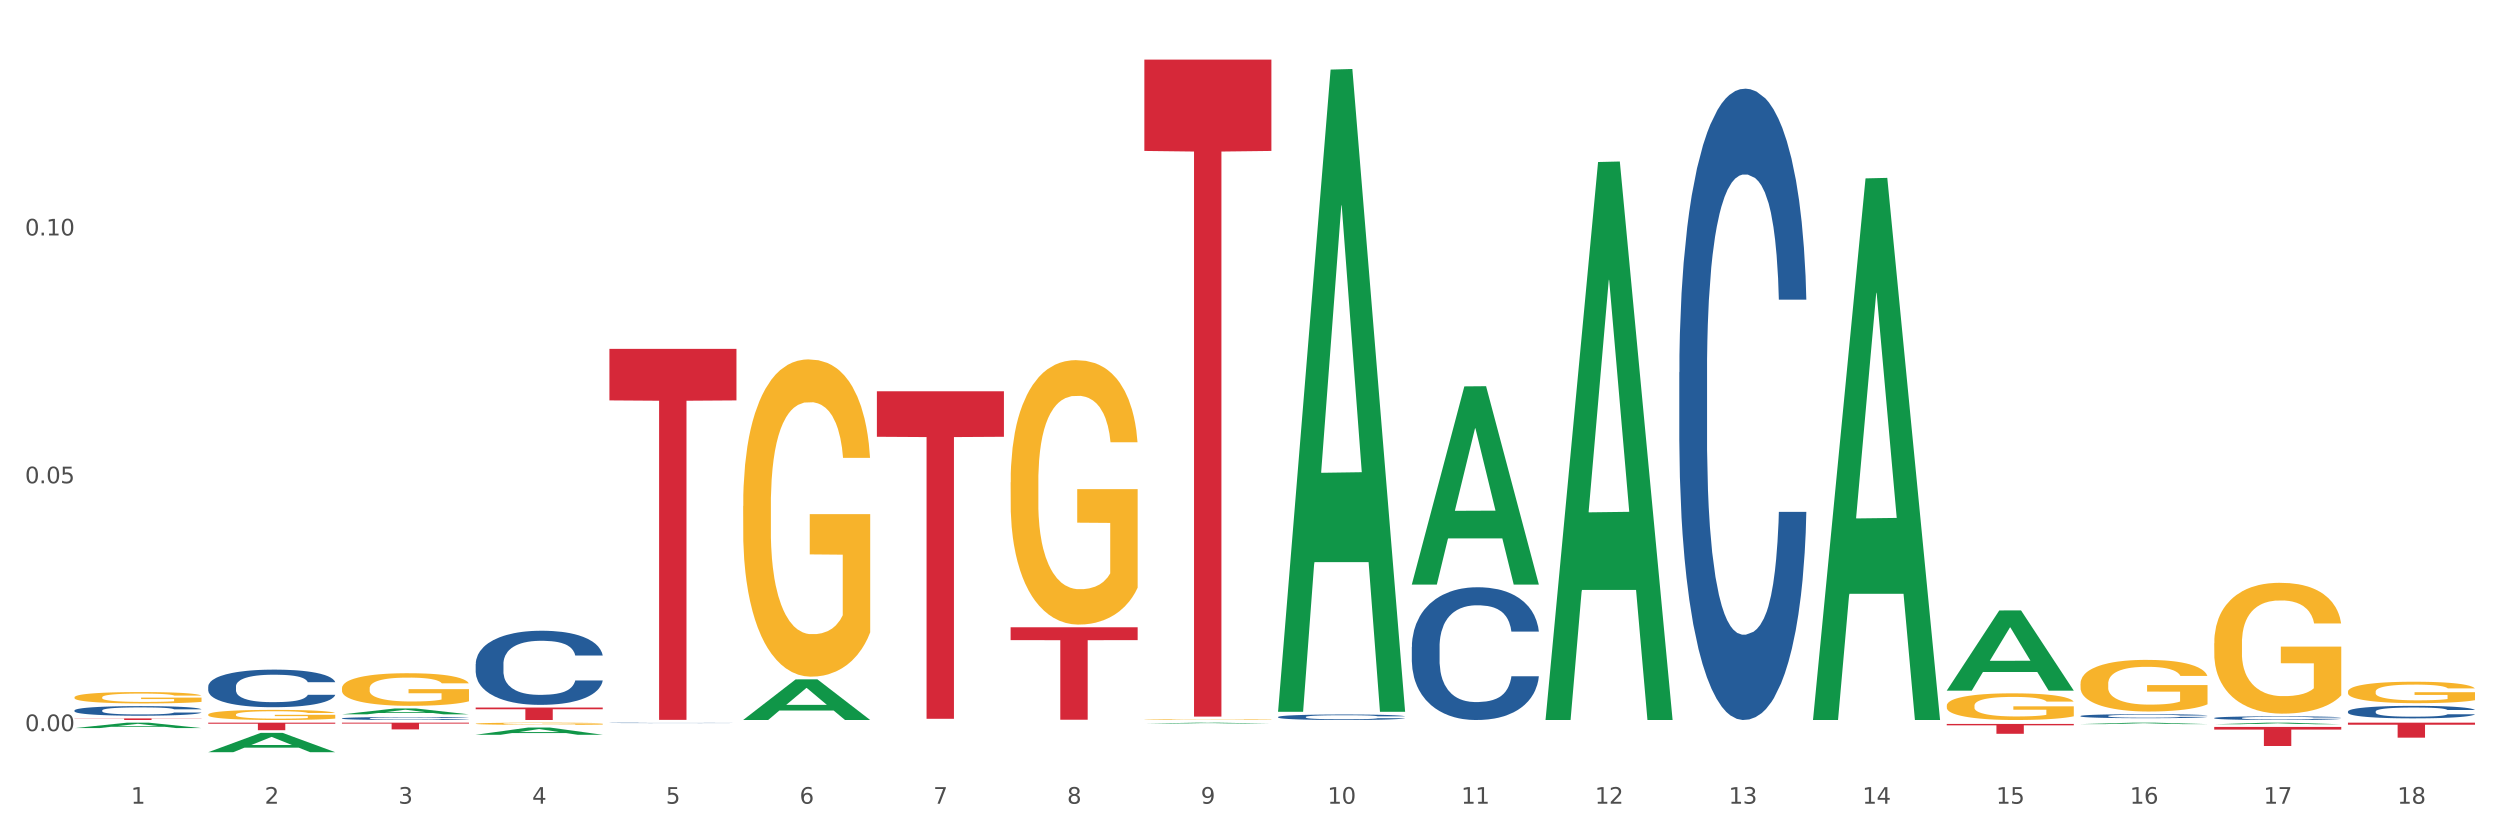 <?xml version="1.0" encoding="utf-8" standalone="no"?>
<!DOCTYPE svg PUBLIC "-//W3C//DTD SVG 1.1//EN"
  "http://www.w3.org/Graphics/SVG/1.1/DTD/svg11.dtd">
<svg xmlns:xlink="http://www.w3.org/1999/xlink" width="1080pt" height="360pt" viewBox="0 0 1080 360" xmlns="http://www.w3.org/2000/svg" version="1.1">
 <rect x="0" y="0" width="1080" height="360" fill="#333333" stroke="none"/>
 <defs>
  <style type="text/css">*{stroke-linejoin: round; stroke-linecap: butt}</style>
 </defs>
 <g id="figure_1">
  <g id="patch_1">
   <path d="M 0 360 
L 1080 360 
L 1080 0 
L 0 0 
z
" style="fill: #ffffff; stroke: #ffffff; stroke-linejoin: miter"/>
  </g>
  <g id="axes_1">
   <g id="matplotlib.axis_1">
    <g id="xtick_1">
     <g id="text_1">
      <!-- 1 -->
      <g style="fill: #4d4d4d" transform="translate(56.563 347.204) scale(0.096 -0.096)">
       <defs>
        <path id="DejaVuSans-31" d="M 794 531 
L 1825 531 
L 1825 4091 
L 703 3866 
L 703 4441 
L 1819 4666 
L 2450 4666 
L 2450 531 
L 3481 531 
L 3481 0 
L 794 0 
L 794 531 
z
" transform="scale(0.016)"/>
       </defs>
       <use xlink:href="#DejaVuSans-31"/>
      </g>
     </g>
    </g>
    <g id="xtick_2">
     <g id="text_2">
      <!-- 2 -->
      <g style="fill: #4d4d4d" transform="translate(114.336 347.204) scale(0.096 -0.096)">
       <defs>
        <path id="DejaVuSans-32" d="M 1228 531 
L 3431 531 
L 3431 0 
L 469 0 
L 469 531 
Q 828 903 1448 1529 
Q 2069 2156 2228 2338 
Q 2531 2678 2651 2914 
Q 2772 3150 2772 3378 
Q 2772 3750 2511 3984 
Q 2250 4219 1831 4219 
Q 1534 4219 1204 4116 
Q 875 4013 500 3803 
L 500 4441 
Q 881 4594 1212 4672 
Q 1544 4750 1819 4750 
Q 2544 4750 2975 4387 
Q 3406 4025 3406 3419 
Q 3406 3131 3298 2873 
Q 3191 2616 2906 2266 
Q 2828 2175 2409 1742 
Q 1991 1309 1228 531 
z
" transform="scale(0.016)"/>
       </defs>
       <use xlink:href="#DejaVuSans-32"/>
      </g>
     </g>
    </g>
    <g id="xtick_3">
     <g id="text_3">
      <!-- 3 -->
      <g style="fill: #4d4d4d" transform="translate(172.109 347.204) scale(0.096 -0.096)">
       <defs>
        <path id="DejaVuSans-33" d="M 2597 2516 
Q 3050 2419 3304 2112 
Q 3559 1806 3559 1356 
Q 3559 666 3084 287 
Q 2609 -91 1734 -91 
Q 1441 -91 1130 -33 
Q 819 25 488 141 
L 488 750 
Q 750 597 1062 519 
Q 1375 441 1716 441 
Q 2309 441 2620 675 
Q 2931 909 2931 1356 
Q 2931 1769 2642 2001 
Q 2353 2234 1838 2234 
L 1294 2234 
L 1294 2753 
L 1863 2753 
Q 2328 2753 2575 2939 
Q 2822 3125 2822 3475 
Q 2822 3834 2567 4026 
Q 2313 4219 1838 4219 
Q 1578 4219 1281 4162 
Q 984 4106 628 3988 
L 628 4550 
Q 988 4650 1302 4700 
Q 1616 4750 1894 4750 
Q 2613 4750 3031 4423 
Q 3450 4097 3450 3541 
Q 3450 3153 3228 2886 
Q 3006 2619 2597 2516 
z
" transform="scale(0.016)"/>
       </defs>
       <use xlink:href="#DejaVuSans-33"/>
      </g>
     </g>
    </g>
    <g id="xtick_4">
     <g id="text_4">
      <!-- 4 -->
      <g style="fill: #4d4d4d" transform="translate(229.882 347.204) scale(0.096 -0.096)">
       <defs>
        <path id="DejaVuSans-34" d="M 2419 4116 
L 825 1625 
L 2419 1625 
L 2419 4116 
z
M 2253 4666 
L 3047 4666 
L 3047 1625 
L 3713 1625 
L 3713 1100 
L 3047 1100 
L 3047 0 
L 2419 0 
L 2419 1100 
L 313 1100 
L 313 1709 
L 2253 4666 
z
" transform="scale(0.016)"/>
       </defs>
       <use xlink:href="#DejaVuSans-34"/>
      </g>
     </g>
    </g>
    <g id="xtick_5">
     <g id="text_5">
      <!-- 5 -->
      <g style="fill: #4d4d4d" transform="translate(287.655 347.204) scale(0.096 -0.096)">
       <defs>
        <path id="DejaVuSans-35" d="M 691 4666 
L 3169 4666 
L 3169 4134 
L 1269 4134 
L 1269 2991 
Q 1406 3038 1543 3061 
Q 1681 3084 1819 3084 
Q 2600 3084 3056 2656 
Q 3513 2228 3513 1497 
Q 3513 744 3044 326 
Q 2575 -91 1722 -91 
Q 1428 -91 1123 -41 
Q 819 9 494 109 
L 494 744 
Q 775 591 1075 516 
Q 1375 441 1709 441 
Q 2250 441 2565 725 
Q 2881 1009 2881 1497 
Q 2881 1984 2565 2268 
Q 2250 2553 1709 2553 
Q 1456 2553 1204 2497 
Q 953 2441 691 2322 
L 691 4666 
z
" transform="scale(0.016)"/>
       </defs>
       <use xlink:href="#DejaVuSans-35"/>
      </g>
     </g>
    </g>
    <g id="xtick_6">
     <g id="text_6">
      <!-- 6 -->
      <g style="fill: #4d4d4d" transform="translate(345.428 347.204) scale(0.096 -0.096)">
       <defs>
        <path id="DejaVuSans-36" d="M 2113 2584 
Q 1688 2584 1439 2293 
Q 1191 2003 1191 1497 
Q 1191 994 1439 701 
Q 1688 409 2113 409 
Q 2538 409 2786 701 
Q 3034 994 3034 1497 
Q 3034 2003 2786 2293 
Q 2538 2584 2113 2584 
z
M 3366 4563 
L 3366 3988 
Q 3128 4100 2886 4159 
Q 2644 4219 2406 4219 
Q 1781 4219 1451 3797 
Q 1122 3375 1075 2522 
Q 1259 2794 1537 2939 
Q 1816 3084 2150 3084 
Q 2853 3084 3261 2657 
Q 3669 2231 3669 1497 
Q 3669 778 3244 343 
Q 2819 -91 2113 -91 
Q 1303 -91 875 529 
Q 447 1150 447 2328 
Q 447 3434 972 4092 
Q 1497 4750 2381 4750 
Q 2619 4750 2861 4703 
Q 3103 4656 3366 4563 
z
" transform="scale(0.016)"/>
       </defs>
       <use xlink:href="#DejaVuSans-36"/>
      </g>
     </g>
    </g>
    <g id="xtick_7">
     <g id="text_7">
      <!-- 7 -->
      <g style="fill: #4d4d4d" transform="translate(403.201 347.204) scale(0.096 -0.096)">
       <defs>
        <path id="DejaVuSans-37" d="M 525 4666 
L 3525 4666 
L 3525 4397 
L 1831 0 
L 1172 0 
L 2766 4134 
L 525 4134 
L 525 4666 
z
" transform="scale(0.016)"/>
       </defs>
       <use xlink:href="#DejaVuSans-37"/>
      </g>
     </g>
    </g>
    <g id="xtick_8">
     <g id="text_8">
      <!-- 8 -->
      <g style="fill: #4d4d4d" transform="translate(460.974 347.204) scale(0.096 -0.096)">
       <defs>
        <path id="DejaVuSans-38" d="M 2034 2216 
Q 1584 2216 1326 1975 
Q 1069 1734 1069 1313 
Q 1069 891 1326 650 
Q 1584 409 2034 409 
Q 2484 409 2743 651 
Q 3003 894 3003 1313 
Q 3003 1734 2745 1975 
Q 2488 2216 2034 2216 
z
M 1403 2484 
Q 997 2584 770 2862 
Q 544 3141 544 3541 
Q 544 4100 942 4425 
Q 1341 4750 2034 4750 
Q 2731 4750 3128 4425 
Q 3525 4100 3525 3541 
Q 3525 3141 3298 2862 
Q 3072 2584 2669 2484 
Q 3125 2378 3379 2068 
Q 3634 1759 3634 1313 
Q 3634 634 3220 271 
Q 2806 -91 2034 -91 
Q 1263 -91 848 271 
Q 434 634 434 1313 
Q 434 1759 690 2068 
Q 947 2378 1403 2484 
z
M 1172 3481 
Q 1172 3119 1398 2916 
Q 1625 2713 2034 2713 
Q 2441 2713 2670 2916 
Q 2900 3119 2900 3481 
Q 2900 3844 2670 4047 
Q 2441 4250 2034 4250 
Q 1625 4250 1398 4047 
Q 1172 3844 1172 3481 
z
" transform="scale(0.016)"/>
       </defs>
       <use xlink:href="#DejaVuSans-38"/>
      </g>
     </g>
    </g>
    <g id="xtick_9">
     <g id="text_9">
      <!-- 9 -->
      <g style="fill: #4d4d4d" transform="translate(518.747 347.204) scale(0.096 -0.096)">
       <defs>
        <path id="DejaVuSans-39" d="M 703 97 
L 703 672 
Q 941 559 1184 500 
Q 1428 441 1663 441 
Q 2288 441 2617 861 
Q 2947 1281 2994 2138 
Q 2813 1869 2534 1725 
Q 2256 1581 1919 1581 
Q 1219 1581 811 2004 
Q 403 2428 403 3163 
Q 403 3881 828 4315 
Q 1253 4750 1959 4750 
Q 2769 4750 3195 4129 
Q 3622 3509 3622 2328 
Q 3622 1225 3098 567 
Q 2575 -91 1691 -91 
Q 1453 -91 1209 -44 
Q 966 3 703 97 
z
M 1959 2075 
Q 2384 2075 2632 2365 
Q 2881 2656 2881 3163 
Q 2881 3666 2632 3958 
Q 2384 4250 1959 4250 
Q 1534 4250 1286 3958 
Q 1038 3666 1038 3163 
Q 1038 2656 1286 2365 
Q 1534 2075 1959 2075 
z
" transform="scale(0.016)"/>
       </defs>
       <use xlink:href="#DejaVuSans-39"/>
      </g>
     </g>
    </g>
    <g id="xtick_10">
     <g id="text_10">
      <!-- 10 -->
      <g style="fill: #4d4d4d" transform="translate(573.466 347.204) scale(0.096 -0.096)">
       <defs>
        <path id="DejaVuSans-30" d="M 2034 4250 
Q 1547 4250 1301 3770 
Q 1056 3291 1056 2328 
Q 1056 1369 1301 889 
Q 1547 409 2034 409 
Q 2525 409 2770 889 
Q 3016 1369 3016 2328 
Q 3016 3291 2770 3770 
Q 2525 4250 2034 4250 
z
M 2034 4750 
Q 2819 4750 3233 4129 
Q 3647 3509 3647 2328 
Q 3647 1150 3233 529 
Q 2819 -91 2034 -91 
Q 1250 -91 836 529 
Q 422 1150 422 2328 
Q 422 3509 836 4129 
Q 1250 4750 2034 4750 
z
" transform="scale(0.016)"/>
       </defs>
       <use xlink:href="#DejaVuSans-31"/>
       <use xlink:href="#DejaVuSans-30" transform="translate(63.623 0)"/>
      </g>
     </g>
    </g>
    <g id="xtick_11">
     <g id="text_11">
      <!-- 11 -->
      <g style="fill: #4d4d4d" transform="translate(631.239 347.204) scale(0.096 -0.096)">
       <use xlink:href="#DejaVuSans-31"/>
       <use xlink:href="#DejaVuSans-31" transform="translate(63.623 0)"/>
      </g>
     </g>
    </g>
    <g id="xtick_12">
     <g id="text_12">
      <!-- 12 -->
      <g style="fill: #4d4d4d" transform="translate(689.012 347.204) scale(0.096 -0.096)">
       <use xlink:href="#DejaVuSans-31"/>
       <use xlink:href="#DejaVuSans-32" transform="translate(63.623 0)"/>
      </g>
     </g>
    </g>
    <g id="xtick_13">
     <g id="text_13">
      <!-- 13 -->
      <g style="fill: #4d4d4d" transform="translate(746.785 347.204) scale(0.096 -0.096)">
       <use xlink:href="#DejaVuSans-31"/>
       <use xlink:href="#DejaVuSans-33" transform="translate(63.623 0)"/>
      </g>
     </g>
    </g>
    <g id="xtick_14">
     <g id="text_14">
      <!-- 14 -->
      <g style="fill: #4d4d4d" transform="translate(804.558 347.204) scale(0.096 -0.096)">
       <use xlink:href="#DejaVuSans-31"/>
       <use xlink:href="#DejaVuSans-34" transform="translate(63.623 0)"/>
      </g>
     </g>
    </g>
    <g id="xtick_15">
     <g id="text_15">
      <!-- 15 -->
      <g style="fill: #4d4d4d" transform="translate(862.331 347.204) scale(0.096 -0.096)">
       <use xlink:href="#DejaVuSans-31"/>
       <use xlink:href="#DejaVuSans-35" transform="translate(63.623 0)"/>
      </g>
     </g>
    </g>
    <g id="xtick_16">
     <g id="text_16">
      <!-- 16 -->
      <g style="fill: #4d4d4d" transform="translate(920.104 347.204) scale(0.096 -0.096)">
       <use xlink:href="#DejaVuSans-31"/>
       <use xlink:href="#DejaVuSans-36" transform="translate(63.623 0)"/>
      </g>
     </g>
    </g>
    <g id="xtick_17">
     <g id="text_17">
      <!-- 17 -->
      <g style="fill: #4d4d4d" transform="translate(977.877 347.204) scale(0.096 -0.096)">
       <use xlink:href="#DejaVuSans-31"/>
       <use xlink:href="#DejaVuSans-37" transform="translate(63.623 0)"/>
      </g>
     </g>
    </g>
    <g id="xtick_18">
     <g id="text_18">
      <!-- 18 -->
      <g style="fill: #4d4d4d" transform="translate(1035.65 347.204) scale(0.096 -0.096)">
       <use xlink:href="#DejaVuSans-31"/>
       <use xlink:href="#DejaVuSans-38" transform="translate(63.623 0)"/>
      </g>
     </g>
    </g>
    <g id="xtick_19"/>
    <g id="xtick_20"/>
    <g id="xtick_21"/>
    <g id="xtick_22"/>
    <g id="xtick_23"/>
    <g id="xtick_24"/>
    <g id="xtick_25"/>
    <g id="xtick_26"/>
    <g id="xtick_27"/>
    <g id="xtick_28"/>
    <g id="xtick_29"/>
    <g id="xtick_30"/>
    <g id="xtick_31"/>
    <g id="xtick_32"/>
    <g id="xtick_33"/>
    <g id="xtick_34"/>
    <g id="xtick_35"/>
   </g>
   <g id="matplotlib.axis_2">
    <g id="ytick_1">
     <g id="text_19">
      <!-- 0.00 -->
      <g style="fill: #4d4d4d" transform="translate(10.8 315.84) scale(0.096 -0.096)">
       <defs>
        <path id="DejaVuSans-2e" d="M 684 794 
L 1344 794 
L 1344 0 
L 684 0 
L 684 794 
z
" transform="scale(0.016)"/>
       </defs>
       <use xlink:href="#DejaVuSans-30"/>
       <use xlink:href="#DejaVuSans-2e" transform="translate(63.623 0)"/>
       <use xlink:href="#DejaVuSans-30" transform="translate(95.41 0)"/>
       <use xlink:href="#DejaVuSans-30" transform="translate(159.033 0)"/>
      </g>
     </g>
    </g>
    <g id="ytick_2">
     <g id="text_20">
      <!-- 0.05 -->
      <g style="fill: #4d4d4d" transform="translate(10.8 208.781) scale(0.096 -0.096)">
       <use xlink:href="#DejaVuSans-30"/>
       <use xlink:href="#DejaVuSans-2e" transform="translate(63.623 0)"/>
       <use xlink:href="#DejaVuSans-30" transform="translate(95.41 0)"/>
       <use xlink:href="#DejaVuSans-35" transform="translate(159.033 0)"/>
      </g>
     </g>
    </g>
    <g id="ytick_3">
     <g id="text_21">
      <!-- 0.10 -->
      <g style="fill: #4d4d4d" transform="translate(10.8 101.722) scale(0.096 -0.096)">
       <use xlink:href="#DejaVuSans-30"/>
       <use xlink:href="#DejaVuSans-2e" transform="translate(63.623 0)"/>
       <use xlink:href="#DejaVuSans-31" transform="translate(95.41 0)"/>
       <use xlink:href="#DejaVuSans-30" transform="translate(159.033 0)"/>
      </g>
     </g>
    </g>
    <g id="ytick_4"/>
    <g id="ytick_5"/>
    <g id="ytick_6"/>
   </g>
   <g id="PolyCollection_1">
    <path d="M 32.175 314.533 
L 32.232 314.53 
L 54.864 312.195 
L 64.257 312.192 
L 87.059 314.537 
L 76.196 314.537 
L 71.273 313.991 
L 47.905 313.991 
L 47.735 314 
L 42.982 314.537 
L 32.175 314.537 
L 32.175 314.533 
L 50.847 313.665 
L 68.331 313.663 
L 59.674 312.692 
L 59.561 312.688 
L 59.447 312.694 
L 50.79 313.663 
L 50.847 313.665 
L 32.175 314.533 
z
" clip-path="url(#pc45345a2ea)" style="fill: #109648"/>
    <path d="M 89.948 324.934 
L 90.005 324.926 
L 112.637 316.594 
L 122.03 316.586 
L 144.832 324.95 
L 133.969 324.95 
L 129.046 323.002 
L 105.678 323.002 
L 105.508 323.033 
L 100.755 324.95 
L 89.948 324.95 
L 89.948 324.934 
L 108.62 321.84 
L 126.104 321.832 
L 117.447 318.369 
L 117.334 318.353 
L 117.22 318.377 
L 108.563 321.832 
L 108.62 321.84 
L 89.948 324.934 
z
" clip-path="url(#pc45345a2ea)" style="fill: #109648"/>
    <path d="M 147.721 308.597 
L 147.778 308.594 
L 170.41 306.072 
L 179.803 306.069 
L 202.605 308.601 
L 191.742 308.601 
L 186.819 308.012 
L 163.451 308.012 
L 163.281 308.021 
L 158.528 308.601 
L 147.721 308.601 
L 147.721 308.597 
L 166.393 307.66 
L 183.877 307.657 
L 175.22 306.609 
L 175.107 306.604 
L 174.993 306.611 
L 166.336 307.657 
L 166.393 307.66 
L 147.721 308.597 
z
" clip-path="url(#pc45345a2ea)" style="fill: #109648"/>
    <path d="M 205.494 317.416 
L 205.551 317.413 
L 228.183 314.296 
L 237.576 314.293 
L 260.378 317.422 
L 249.515 317.422 
L 244.592 316.693 
L 221.224 316.693 
L 221.054 316.705 
L 216.301 317.422 
L 205.494 317.422 
L 205.494 317.416 
L 224.166 316.258 
L 241.65 316.256 
L 232.993 314.96 
L 232.88 314.954 
L 232.766 314.963 
L 224.109 316.256 
L 224.166 316.258 
L 205.494 317.416 
z
" clip-path="url(#pc45345a2ea)" style="fill: #109648"/>
    <path d="M 321.04 311.014 
L 321.096 310.997 
L 343.729 293.488 
L 353.122 293.471 
L 375.924 311.047 
L 365.061 311.047 
L 360.138 306.954 
L 336.77 306.954 
L 336.6 307.02 
L 331.847 311.047 
L 321.04 311.047 
L 321.04 311.014 
L 339.712 304.512 
L 357.196 304.495 
L 348.539 297.218 
L 348.425 297.185 
L 348.312 297.234 
L 339.655 304.495 
L 339.712 304.512 
L 321.04 311.014 
z
" clip-path="url(#pc45345a2ea)" style="fill: #109648"/>
    <path d="M 147.721 312.192 
L 202.605 312.192 
L 202.605 312.596 
L 181.016 312.599 
L 181.016 315.099 
L 169.18 315.099 
L 169.18 312.599 
L 147.721 312.596 
L 147.721 312.195 
L 147.721 312.192 
z
" clip-path="url(#pc45345a2ea)" style="fill: #d62839"/>
    <path d="M 89.948 312.192 
L 144.832 312.192 
L 144.832 312.644 
L 123.243 312.647 
L 123.243 315.44 
L 111.407 315.44 
L 111.407 312.647 
L 89.948 312.644 
L 89.948 312.195 
L 89.948 312.192 
z
" clip-path="url(#pc45345a2ea)" style="fill: #d62839"/>
    <path d="M 263.267 150.698 
L 318.151 150.698 
L 318.151 172.973 
L 296.562 173.123 
L 296.562 310.987 
L 284.726 310.987 
L 284.726 173.123 
L 263.267 172.973 
L 263.267 150.848 
L 263.267 150.698 
z
" clip-path="url(#pc45345a2ea)" style="fill: #d62839"/>
    <path d="M 32.175 310.338 
L 87.059 310.338 
L 87.059 310.436 
L 65.47 310.437 
L 65.47 311.047 
L 53.635 311.047 
L 53.635 310.437 
L 32.175 310.436 
L 32.175 310.339 
L 32.175 310.338 
z
" clip-path="url(#pc45345a2ea)" style="fill: #d62839"/>
    <path d="M 205.494 305.655 
L 260.378 305.655 
L 260.378 306.404 
L 238.789 306.409 
L 238.789 311.047 
L 226.953 311.047 
L 226.953 306.409 
L 205.494 306.404 
L 205.494 305.66 
L 205.494 305.655 
z
" clip-path="url(#pc45345a2ea)" style="fill: #d62839"/>
    <path d="M 1014.316 312.192 
L 1069.2 312.192 
L 1069.2 313.093 
L 1047.61 313.099 
L 1047.61 318.672 
L 1035.775 318.672 
L 1035.775 313.099 
L 1014.316 313.093 
L 1014.316 312.199 
L 1014.316 312.192 
z
" clip-path="url(#pc45345a2ea)" style="fill: #d62839"/>
    <path d="M 956.543 314.036 
L 1011.427 314.036 
L 1011.427 315.18 
L 989.837 315.188 
L 989.837 322.27 
L 978.002 322.27 
L 978.002 315.188 
L 956.543 315.18 
L 956.543 314.044 
L 956.543 314.036 
z
" clip-path="url(#pc45345a2ea)" style="fill: #d62839"/>
    <path d="M 840.997 312.744 
L 895.881 312.744 
L 895.881 313.335 
L 874.291 313.339 
L 874.291 317 
L 862.456 317 
L 862.456 313.339 
L 840.997 313.335 
L 840.997 312.748 
L 840.997 312.744 
z
" clip-path="url(#pc45345a2ea)" style="fill: #d62839"/>
    <path d="M 494.359 25.759 
L 549.243 25.759 
L 549.243 65.202 
L 527.654 65.468 
L 527.654 309.584 
L 515.818 309.584 
L 515.818 65.468 
L 494.359 65.202 
L 494.359 26.026 
L 494.359 25.759 
z
" clip-path="url(#pc45345a2ea)" style="fill: #d62839"/>
    <path d="M 436.586 270.976 
L 491.47 270.976 
L 491.47 276.526 
L 469.881 276.564 
L 469.881 310.912 
L 458.045 310.912 
L 458.045 276.564 
L 436.586 276.526 
L 436.586 271.014 
L 436.586 270.976 
z
" clip-path="url(#pc45345a2ea)" style="fill: #d62839"/>
    <path d="M 378.813 169.025 
L 433.697 169.025 
L 433.697 188.688 
L 412.108 188.82 
L 412.108 310.518 
L 400.272 310.518 
L 400.272 188.82 
L 378.813 188.688 
L 378.813 169.158 
L 378.813 169.025 
z
" clip-path="url(#pc45345a2ea)" style="fill: #d62839"/>
    <path d="M 1014.316 298.789 
L 1014.38 298.78 
L 1014.38 298.475 
L 1014.51 298.213 
L 1015.158 297.578 
L 1016.13 297.053 
L 1016.843 296.774 
L 1017.556 296.545 
L 1018.398 296.316 
L 1019.435 296.079 
L 1021.314 295.732 
L 1022.48 295.554 
L 1023.906 295.368 
L 1026.498 295.097 
L 1028.377 294.945 
L 1030.321 294.818 
L 1033.496 294.666 
L 1035.57 294.598 
L 1037.773 294.547 
L 1040.429 294.513 
L 1042.438 294.505 
L 1046.845 294.53 
L 1050.603 294.606 
L 1052.417 294.666 
L 1054.75 294.767 
L 1055.981 294.835 
L 1057.99 294.97 
L 1060.063 295.148 
L 1061.489 295.3 
L 1063.627 295.588 
L 1065.247 295.876 
L 1066.738 296.232 
L 1067.515 296.477 
L 1068.098 296.706 
L 1068.617 296.968 
L 1069.135 297.383 
L 1057.471 297.383 
L 1057.018 297.087 
L 1056.305 296.807 
L 1055.268 296.537 
L 1054.361 296.367 
L 1052.806 296.156 
L 1051.38 296.02 
L 1049.89 295.919 
L 1048.076 295.834 
L 1046.65 295.792 
L 1044.641 295.758 
L 1040.689 295.766 
L 1038.032 295.834 
L 1036.218 295.919 
L 1035.051 295.995 
L 1034.014 296.079 
L 1032.848 296.198 
L 1031.487 296.376 
L 1030.515 296.537 
L 1029.543 296.74 
L 1028.766 296.943 
L 1028.053 297.18 
L 1027.47 297.434 
L 1027.016 297.696 
L 1026.627 298.018 
L 1026.303 298.552 
L 1026.303 299.711 
L 1026.433 299.974 
L 1026.757 300.321 
L 1027.146 300.583 
L 1027.794 300.897 
L 1028.377 301.108 
L 1029.479 301.413 
L 1030.71 301.667 
L 1031.682 301.828 
L 1032.654 301.963 
L 1034.338 302.15 
L 1036.218 302.302 
L 1037.838 302.395 
L 1040.041 302.48 
L 1041.531 302.514 
L 1042.827 302.531 
L 1046.002 302.531 
L 1048.27 302.505 
L 1050.797 302.446 
L 1052.741 302.37 
L 1054.361 302.277 
L 1056.176 302.124 
L 1057.342 301.98 
L 1057.342 300.211 
L 1043.086 300.202 
L 1043.086 299.026 
L 1069.2 299.026 
L 1069.2 302.48 
L 1068.098 302.658 
L 1066.867 302.819 
L 1065.571 302.962 
L 1063.627 303.14 
L 1061.295 303.31 
L 1059.221 303.428 
L 1057.018 303.53 
L 1054.426 303.623 
L 1051.056 303.708 
L 1048.983 303.741 
L 1046.391 303.767 
L 1043.345 303.775 
L 1040.689 303.758 
L 1038.097 303.716 
L 1035.375 303.64 
L 1032.718 303.53 
L 1030.71 303.42 
L 1028.701 303.284 
L 1026.563 303.106 
L 1024.878 302.937 
L 1023.582 302.785 
L 1022.156 302.59 
L 1020.601 302.336 
L 1019.435 302.107 
L 1018.398 301.87 
L 1017.296 301.566 
L 1016.519 301.303 
L 1015.741 300.973 
L 1015.288 300.727 
L 1014.769 300.346 
L 1014.38 299.813 
L 1014.316 298.789 
z
" clip-path="url(#pc45345a2ea)" style="fill: #f7b32b"/>
    <path d="M 956.543 277.894 
L 956.607 277.842 
L 956.607 275.984 
L 956.737 274.383 
L 957.385 270.511 
L 958.357 267.311 
L 959.07 265.607 
L 959.783 264.213 
L 960.625 262.819 
L 961.662 261.374 
L 963.541 259.257 
L 964.707 258.173 
L 966.133 257.037 
L 968.725 255.385 
L 970.604 254.456 
L 972.548 253.682 
L 975.723 252.752 
L 977.797 252.339 
L 980 252.03 
L 982.656 251.823 
L 984.665 251.772 
L 989.072 251.926 
L 992.83 252.391 
L 994.644 252.752 
L 996.977 253.372 
L 998.208 253.785 
L 1000.217 254.611 
L 1002.29 255.695 
L 1003.716 256.624 
L 1005.854 258.38 
L 1007.474 260.135 
L 1008.965 262.303 
L 1009.742 263.8 
L 1010.325 265.194 
L 1010.844 266.794 
L 1011.362 269.324 
L 999.698 269.324 
L 999.245 267.517 
L 998.532 265.814 
L 997.495 264.162 
L 996.588 263.129 
L 995.033 261.838 
L 993.607 261.012 
L 992.117 260.393 
L 990.303 259.877 
L 988.877 259.619 
L 986.868 259.412 
L 982.916 259.464 
L 980.259 259.877 
L 978.445 260.393 
L 977.278 260.858 
L 976.241 261.374 
L 975.075 262.097 
L 973.714 263.181 
L 972.742 264.162 
L 971.77 265.401 
L 970.993 266.64 
L 970.28 268.085 
L 969.697 269.634 
L 969.243 271.234 
L 968.854 273.196 
L 968.53 276.448 
L 968.53 283.521 
L 968.66 285.121 
L 968.984 287.238 
L 969.373 288.838 
L 970.021 290.748 
L 970.604 292.039 
L 971.706 293.897 
L 972.937 295.446 
L 973.909 296.427 
L 974.881 297.253 
L 976.565 298.389 
L 978.445 299.318 
L 980.065 299.886 
L 982.268 300.402 
L 983.758 300.609 
L 985.054 300.712 
L 988.229 300.712 
L 990.497 300.557 
L 993.024 300.196 
L 994.968 299.731 
L 996.588 299.163 
L 998.403 298.234 
L 999.569 297.356 
L 999.569 286.567 
L 985.313 286.515 
L 985.313 279.339 
L 1011.427 279.339 
L 1011.427 300.402 
L 1010.325 301.486 
L 1009.094 302.467 
L 1007.798 303.345 
L 1005.854 304.429 
L 1003.522 305.461 
L 1001.448 306.184 
L 999.245 306.804 
L 996.653 307.371 
L 993.283 307.888 
L 991.21 308.094 
L 988.618 308.249 
L 985.572 308.301 
L 982.916 308.197 
L 980.324 307.939 
L 977.602 307.475 
L 974.945 306.804 
L 972.937 306.132 
L 970.928 305.306 
L 968.79 304.222 
L 967.105 303.19 
L 965.809 302.261 
L 964.383 301.073 
L 962.828 299.524 
L 961.662 298.131 
L 960.625 296.685 
L 959.523 294.827 
L 958.746 293.226 
L 957.968 291.213 
L 957.515 289.716 
L 956.996 287.393 
L 956.607 284.14 
L 956.543 277.894 
z
" clip-path="url(#pc45345a2ea)" style="fill: #f7b32b"/>
    <path d="M 205.494 312.634 
L 205.559 312.633 
L 205.559 312.602 
L 205.688 312.574 
L 206.336 312.509 
L 207.308 312.455 
L 208.021 312.426 
L 208.734 312.403 
L 209.576 312.379 
L 210.613 312.355 
L 212.492 312.319 
L 213.659 312.301 
L 215.084 312.281 
L 217.676 312.254 
L 219.555 312.238 
L 221.499 312.225 
L 224.674 312.209 
L 226.748 312.202 
L 228.951 312.197 
L 231.608 312.193 
L 233.616 312.192 
L 238.023 312.195 
L 241.781 312.203 
L 243.595 312.209 
L 245.928 312.219 
L 247.159 312.226 
L 249.168 312.24 
L 251.242 312.259 
L 252.667 312.274 
L 254.806 312.304 
L 256.426 312.334 
L 257.916 312.37 
L 258.694 312.396 
L 259.277 312.419 
L 259.795 312.446 
L 260.313 312.489 
L 248.65 312.489 
L 248.196 312.458 
L 247.483 312.43 
L 246.447 312.402 
L 245.539 312.384 
L 243.984 312.363 
L 242.559 312.349 
L 241.068 312.338 
L 239.254 312.329 
L 237.828 312.325 
L 235.82 312.322 
L 231.867 312.322 
L 229.21 312.329 
L 227.396 312.338 
L 226.229 312.346 
L 225.193 312.355 
L 224.026 312.367 
L 222.666 312.385 
L 221.694 312.402 
L 220.722 312.423 
L 219.944 312.444 
L 219.231 312.468 
L 218.648 312.494 
L 218.194 312.521 
L 217.806 312.554 
L 217.482 312.609 
L 217.482 312.729 
L 217.611 312.756 
L 217.935 312.792 
L 218.324 312.819 
L 218.972 312.851 
L 219.555 312.873 
L 220.657 312.904 
L 221.888 312.93 
L 222.86 312.947 
L 223.832 312.961 
L 225.517 312.98 
L 227.396 312.996 
L 229.016 313.005 
L 231.219 313.014 
L 232.709 313.018 
L 234.005 313.019 
L 237.18 313.019 
L 239.448 313.017 
L 241.975 313.011 
L 243.919 313.003 
L 245.539 312.993 
L 247.354 312.977 
L 248.52 312.963 
L 248.52 312.78 
L 234.264 312.779 
L 234.264 312.658 
L 260.378 312.658 
L 260.378 313.014 
L 259.277 313.032 
L 258.046 313.049 
L 256.75 313.064 
L 254.806 313.082 
L 252.473 313.1 
L 250.399 313.112 
L 248.196 313.122 
L 245.604 313.132 
L 242.235 313.141 
L 240.161 313.144 
L 237.569 313.147 
L 234.524 313.148 
L 231.867 313.146 
L 229.275 313.141 
L 226.553 313.134 
L 223.897 313.122 
L 221.888 313.111 
L 219.879 313.097 
L 217.741 313.079 
L 216.056 313.061 
L 214.76 313.046 
L 213.335 313.025 
L 211.779 312.999 
L 210.613 312.976 
L 209.576 312.951 
L 208.475 312.92 
L 207.697 312.893 
L 206.92 312.859 
L 206.466 312.834 
L 205.948 312.794 
L 205.559 312.739 
L 205.494 312.634 
z
" clip-path="url(#pc45345a2ea)" style="fill: #f7b32b"/>
    <path d="M 321.04 218.592 
L 321.105 218.467 
L 321.105 213.961 
L 321.234 210.08 
L 321.882 200.691 
L 322.854 192.93 
L 323.567 188.799 
L 324.28 185.419 
L 325.122 182.039 
L 326.159 178.533 
L 328.038 173.401 
L 329.205 170.772 
L 330.63 168.018 
L 333.222 164.012 
L 335.101 161.759 
L 337.045 159.881 
L 340.22 157.628 
L 342.294 156.626 
L 344.497 155.875 
L 347.154 155.374 
L 349.162 155.249 
L 353.569 155.625 
L 357.327 156.751 
L 359.141 157.628 
L 361.474 159.13 
L 362.705 160.131 
L 364.714 162.134 
L 366.788 164.763 
L 368.213 167.017 
L 370.352 171.273 
L 371.972 175.529 
L 373.462 180.787 
L 374.239 184.417 
L 374.823 187.797 
L 375.341 191.678 
L 375.859 197.812 
L 364.196 197.812 
L 363.742 193.43 
L 363.029 189.299 
L 361.993 185.293 
L 361.085 182.79 
L 359.53 179.66 
L 358.105 177.657 
L 356.614 176.155 
L 354.8 174.903 
L 353.374 174.277 
L 351.366 173.776 
L 347.413 173.902 
L 344.756 174.903 
L 342.942 176.155 
L 341.775 177.282 
L 340.739 178.533 
L 339.572 180.286 
L 338.212 182.915 
L 337.24 185.293 
L 336.268 188.298 
L 335.49 191.302 
L 334.777 194.807 
L 334.194 198.563 
L 333.74 202.444 
L 333.352 207.201 
L 333.028 215.087 
L 333.028 232.237 
L 333.157 236.118 
L 333.481 241.251 
L 333.87 245.131 
L 334.518 249.763 
L 335.101 252.893 
L 336.203 257.399 
L 337.434 261.155 
L 338.406 263.533 
L 339.378 265.536 
L 341.063 268.29 
L 342.942 270.544 
L 344.562 271.921 
L 346.765 273.173 
L 348.255 273.673 
L 349.551 273.924 
L 352.726 273.924 
L 354.994 273.548 
L 357.521 272.672 
L 359.465 271.545 
L 361.085 270.168 
L 362.9 267.915 
L 364.066 265.787 
L 364.066 239.623 
L 349.81 239.498 
L 349.81 222.097 
L 375.924 222.097 
L 375.924 273.173 
L 374.823 275.801 
L 373.591 278.18 
L 372.296 280.308 
L 370.352 282.937 
L 368.019 285.441 
L 365.945 287.193 
L 363.742 288.695 
L 361.15 290.072 
L 357.781 291.324 
L 355.707 291.825 
L 353.115 292.201 
L 350.07 292.326 
L 347.413 292.075 
L 344.821 291.449 
L 342.099 290.323 
L 339.443 288.695 
L 337.434 287.068 
L 335.425 285.065 
L 333.287 282.436 
L 331.602 279.932 
L 330.306 277.679 
L 328.881 274.8 
L 327.325 271.044 
L 326.159 267.664 
L 325.122 264.159 
L 324.021 259.653 
L 323.243 255.772 
L 322.465 250.89 
L 322.012 247.259 
L 321.493 241.626 
L 321.105 233.74 
L 321.04 218.592 
z
" clip-path="url(#pc45345a2ea)" style="fill: #f7b32b"/>
    <path d="M 494.359 310.876 
L 494.424 310.876 
L 494.424 310.865 
L 494.553 310.856 
L 495.201 310.835 
L 496.173 310.817 
L 496.886 310.807 
L 497.599 310.799 
L 498.441 310.791 
L 499.478 310.783 
L 501.357 310.771 
L 502.523 310.765 
L 503.949 310.759 
L 506.541 310.75 
L 508.42 310.744 
L 510.364 310.74 
L 513.539 310.735 
L 515.613 310.733 
L 517.816 310.731 
L 520.473 310.73 
L 522.481 310.729 
L 526.888 310.73 
L 530.646 310.733 
L 532.46 310.735 
L 534.793 310.738 
L 536.024 310.741 
L 538.033 310.745 
L 540.107 310.751 
L 541.532 310.757 
L 543.671 310.766 
L 545.29 310.776 
L 546.781 310.789 
L 547.558 310.797 
L 548.142 310.805 
L 548.66 310.814 
L 549.178 310.828 
L 537.515 310.828 
L 537.061 310.818 
L 536.348 310.808 
L 535.311 310.799 
L 534.404 310.793 
L 532.849 310.786 
L 531.424 310.781 
L 529.933 310.778 
L 528.119 310.775 
L 526.693 310.773 
L 524.685 310.772 
L 520.732 310.773 
L 518.075 310.775 
L 516.261 310.778 
L 515.094 310.78 
L 514.058 310.783 
L 512.891 310.787 
L 511.53 310.793 
L 510.558 310.799 
L 509.586 310.806 
L 508.809 310.813 
L 508.096 310.821 
L 507.513 310.83 
L 507.059 310.839 
L 506.671 310.85 
L 506.347 310.868 
L 506.347 310.908 
L 506.476 310.917 
L 506.8 310.928 
L 507.189 310.937 
L 507.837 310.948 
L 508.42 310.955 
L 509.522 310.966 
L 510.753 310.975 
L 511.725 310.98 
L 512.697 310.985 
L 514.382 310.991 
L 516.261 310.996 
L 517.881 310.999 
L 520.084 311.002 
L 521.574 311.004 
L 522.87 311.004 
L 526.045 311.004 
L 528.313 311.003 
L 530.84 311.001 
L 532.784 310.999 
L 534.404 310.995 
L 536.219 310.99 
L 537.385 310.985 
L 537.385 310.925 
L 523.129 310.924 
L 523.129 310.884 
L 549.243 310.884 
L 549.243 311.002 
L 548.142 311.008 
L 546.91 311.014 
L 545.614 311.019 
L 543.671 311.025 
L 541.338 311.031 
L 539.264 311.035 
L 537.061 311.038 
L 534.469 311.041 
L 531.1 311.044 
L 529.026 311.046 
L 526.434 311.046 
L 523.389 311.047 
L 520.732 311.046 
L 518.14 311.045 
L 515.418 311.042 
L 512.762 311.038 
L 510.753 311.035 
L 508.744 311.03 
L 506.606 311.024 
L 504.921 311.018 
L 503.625 311.013 
L 502.199 311.006 
L 500.644 310.997 
L 499.478 310.99 
L 498.441 310.982 
L 497.34 310.971 
L 496.562 310.962 
L 495.784 310.951 
L 495.331 310.942 
L 494.812 310.929 
L 494.424 310.911 
L 494.359 310.876 
z
" clip-path="url(#pc45345a2ea)" style="fill: #f7b32b"/>
    <path d="M 436.586 208.372 
L 436.651 208.268 
L 436.651 204.512 
L 436.78 201.277 
L 437.428 193.451 
L 438.4 186.982 
L 439.113 183.539 
L 439.826 180.721 
L 440.668 177.904 
L 441.705 174.982 
L 443.584 170.704 
L 444.75 168.513 
L 446.176 166.218 
L 448.768 162.879 
L 450.647 161 
L 452.591 159.435 
L 455.766 157.557 
L 457.84 156.722 
L 460.043 156.096 
L 462.7 155.679 
L 464.708 155.575 
L 469.115 155.888 
L 472.873 156.827 
L 474.687 157.557 
L 477.02 158.809 
L 478.251 159.644 
L 480.26 161.313 
L 482.334 163.505 
L 483.759 165.383 
L 485.898 168.931 
L 487.517 172.478 
L 489.008 176.861 
L 489.785 179.887 
L 490.369 182.704 
L 490.887 185.939 
L 491.405 191.051 
L 479.742 191.051 
L 479.288 187.399 
L 478.575 183.956 
L 477.539 180.617 
L 476.631 178.53 
L 475.076 175.922 
L 473.651 174.252 
L 472.16 173 
L 470.346 171.957 
L 468.92 171.435 
L 466.912 171.017 
L 462.959 171.122 
L 460.302 171.957 
L 458.488 173 
L 457.321 173.939 
L 456.285 174.982 
L 455.118 176.443 
L 453.757 178.634 
L 452.785 180.617 
L 451.814 183.121 
L 451.036 185.626 
L 450.323 188.547 
L 449.74 191.677 
L 449.286 194.912 
L 448.898 198.877 
L 448.574 205.451 
L 448.574 219.746 
L 448.703 222.98 
L 449.027 227.259 
L 449.416 230.493 
L 450.064 234.354 
L 450.647 236.963 
L 451.749 240.719 
L 452.98 243.849 
L 453.952 245.832 
L 454.924 247.501 
L 456.609 249.797 
L 458.488 251.675 
L 460.108 252.823 
L 462.311 253.866 
L 463.801 254.284 
L 465.097 254.492 
L 468.272 254.492 
L 470.54 254.179 
L 473.067 253.449 
L 475.011 252.51 
L 476.631 251.362 
L 478.446 249.484 
L 479.612 247.71 
L 479.612 225.902 
L 465.356 225.798 
L 465.356 211.294 
L 491.47 211.294 
L 491.47 253.866 
L 490.369 256.057 
L 489.137 258.04 
L 487.841 259.814 
L 485.898 262.005 
L 483.565 264.092 
L 481.491 265.553 
L 479.288 266.805 
L 476.696 267.953 
L 473.327 268.996 
L 471.253 269.413 
L 468.661 269.726 
L 465.616 269.831 
L 462.959 269.622 
L 460.367 269.1 
L 457.645 268.161 
L 454.989 266.805 
L 452.98 265.448 
L 450.971 263.779 
L 448.833 261.588 
L 447.148 259.501 
L 445.852 257.623 
L 444.426 255.223 
L 442.871 252.092 
L 441.705 249.275 
L 440.668 246.353 
L 439.567 242.597 
L 438.789 239.362 
L 438.011 235.293 
L 437.558 232.267 
L 437.039 227.572 
L 436.651 220.998 
L 436.586 208.372 
z
" clip-path="url(#pc45345a2ea)" style="fill: #f7b32b"/>
    <path d="M 89.948 308.692 
L 90.013 308.688 
L 90.013 308.544 
L 90.142 308.42 
L 90.79 308.12 
L 91.762 307.872 
L 92.475 307.74 
L 93.188 307.632 
L 94.03 307.524 
L 95.067 307.413 
L 96.946 307.249 
L 98.113 307.165 
L 99.538 307.077 
L 102.13 306.949 
L 104.009 306.877 
L 105.953 306.817 
L 109.128 306.745 
L 111.202 306.713 
L 113.405 306.689 
L 116.062 306.673 
L 118.071 306.669 
L 122.477 306.681 
L 126.235 306.717 
L 128.049 306.745 
L 130.382 306.793 
L 131.613 306.825 
L 133.622 306.889 
L 135.696 306.973 
L 137.121 307.045 
L 139.26 307.181 
L 140.88 307.317 
L 142.37 307.484 
L 143.148 307.6 
L 143.731 307.708 
L 144.249 307.832 
L 144.768 308.028 
L 133.104 308.028 
L 132.65 307.888 
L 131.937 307.756 
L 130.901 307.628 
L 129.993 307.548 
L 128.438 307.449 
L 127.013 307.385 
L 125.522 307.337 
L 123.708 307.297 
L 122.282 307.277 
L 120.274 307.261 
L 116.321 307.265 
L 113.664 307.297 
L 111.85 307.337 
L 110.684 307.373 
L 109.647 307.413 
L 108.48 307.469 
L 107.12 307.552 
L 106.148 307.628 
L 105.176 307.724 
L 104.398 307.82 
L 103.685 307.932 
L 103.102 308.052 
L 102.648 308.176 
L 102.26 308.328 
L 101.936 308.58 
L 101.936 309.128 
L 102.065 309.252 
L 102.389 309.416 
L 102.778 309.539 
L 103.426 309.687 
L 104.009 309.787 
L 105.111 309.931 
L 106.342 310.051 
L 107.314 310.127 
L 108.286 310.191 
L 109.971 310.279 
L 111.85 310.351 
L 113.47 310.395 
L 115.673 310.435 
L 117.163 310.451 
L 118.459 310.459 
L 121.634 310.459 
L 123.902 310.447 
L 126.43 310.419 
L 128.373 310.383 
L 129.993 310.339 
L 131.808 310.267 
L 132.974 310.199 
L 132.974 309.364 
L 118.719 309.36 
L 118.719 308.804 
L 144.832 308.804 
L 144.832 310.435 
L 143.731 310.519 
L 142.5 310.595 
L 141.204 310.663 
L 139.26 310.747 
L 136.927 310.827 
L 134.853 310.883 
L 132.65 310.931 
L 130.058 310.975 
L 126.689 311.015 
L 124.615 311.031 
L 122.023 311.043 
L 118.978 311.047 
L 116.321 311.039 
L 113.729 311.019 
L 111.007 310.983 
L 108.351 310.931 
L 106.342 310.879 
L 104.333 310.815 
L 102.195 310.731 
L 100.51 310.651 
L 99.214 310.579 
L 97.789 310.487 
L 96.233 310.367 
L 95.067 310.259 
L 94.03 310.147 
L 92.929 310.003 
L 92.151 309.879 
L 91.374 309.723 
L 90.92 309.607 
L 90.402 309.428 
L 90.013 309.176 
L 89.948 308.692 
z
" clip-path="url(#pc45345a2ea)" style="fill: #f7b32b"/>
    <path d="M 147.721 297.342 
L 147.786 297.33 
L 147.786 296.866 
L 147.915 296.467 
L 148.563 295.502 
L 149.535 294.704 
L 150.248 294.279 
L 150.961 293.932 
L 151.803 293.584 
L 152.84 293.224 
L 154.719 292.696 
L 155.886 292.426 
L 157.311 292.142 
L 159.903 291.731 
L 161.782 291.499 
L 163.726 291.306 
L 166.901 291.074 
L 168.975 290.971 
L 171.178 290.894 
L 173.835 290.842 
L 175.844 290.83 
L 180.25 290.868 
L 184.008 290.984 
L 185.822 291.074 
L 188.155 291.229 
L 189.386 291.332 
L 191.395 291.538 
L 193.469 291.808 
L 194.894 292.04 
L 197.033 292.477 
L 198.653 292.915 
L 200.143 293.455 
L 200.921 293.829 
L 201.504 294.176 
L 202.022 294.575 
L 202.54 295.206 
L 190.877 295.206 
L 190.423 294.755 
L 189.71 294.331 
L 188.674 293.919 
L 187.766 293.661 
L 186.211 293.339 
L 184.786 293.134 
L 183.295 292.979 
L 181.481 292.85 
L 180.055 292.786 
L 178.047 292.735 
L 174.094 292.747 
L 171.437 292.85 
L 169.623 292.979 
L 168.456 293.095 
L 167.42 293.224 
L 166.253 293.404 
L 164.893 293.674 
L 163.921 293.919 
L 162.949 294.228 
L 162.171 294.536 
L 161.458 294.897 
L 160.875 295.283 
L 160.421 295.682 
L 160.033 296.171 
L 159.709 296.982 
L 159.709 298.745 
L 159.838 299.144 
L 160.162 299.672 
L 160.551 300.071 
L 161.199 300.547 
L 161.782 300.869 
L 162.884 301.332 
L 164.115 301.719 
L 165.087 301.963 
L 166.059 302.169 
L 167.744 302.452 
L 169.623 302.684 
L 171.243 302.825 
L 173.446 302.954 
L 174.936 303.006 
L 176.232 303.031 
L 179.407 303.031 
L 181.675 302.993 
L 184.203 302.903 
L 186.146 302.787 
L 187.766 302.645 
L 189.581 302.414 
L 190.747 302.195 
L 190.747 299.505 
L 176.491 299.492 
L 176.491 297.703 
L 202.605 297.703 
L 202.605 302.954 
L 201.504 303.224 
L 200.273 303.469 
L 198.977 303.688 
L 197.033 303.958 
L 194.7 304.216 
L 192.626 304.396 
L 190.423 304.55 
L 187.831 304.692 
L 184.462 304.82 
L 182.388 304.872 
L 179.796 304.911 
L 176.751 304.923 
L 174.094 304.898 
L 171.502 304.833 
L 168.78 304.718 
L 166.124 304.55 
L 164.115 304.383 
L 162.106 304.177 
L 159.968 303.907 
L 158.283 303.649 
L 156.987 303.418 
L 155.562 303.122 
L 154.006 302.735 
L 152.84 302.388 
L 151.803 302.027 
L 150.702 301.564 
L 149.924 301.165 
L 149.147 300.663 
L 148.693 300.29 
L 148.175 299.711 
L 147.786 298.9 
L 147.721 297.342 
z
" clip-path="url(#pc45345a2ea)" style="fill: #f7b32b"/>
    <path d="M 840.997 304.844 
L 841.062 304.833 
L 841.062 304.454 
L 841.191 304.128 
L 841.839 303.338 
L 842.811 302.685 
L 843.524 302.338 
L 844.237 302.053 
L 845.079 301.769 
L 846.116 301.474 
L 847.995 301.042 
L 849.161 300.821 
L 850.587 300.589 
L 853.179 300.252 
L 855.058 300.063 
L 857.002 299.905 
L 860.177 299.715 
L 862.251 299.631 
L 864.454 299.568 
L 867.111 299.526 
L 869.119 299.515 
L 873.526 299.547 
L 877.284 299.642 
L 879.098 299.715 
L 881.431 299.842 
L 882.662 299.926 
L 884.671 300.094 
L 886.744 300.316 
L 888.17 300.505 
L 890.308 300.863 
L 891.928 301.221 
L 893.419 301.664 
L 894.196 301.969 
L 894.779 302.253 
L 895.298 302.58 
L 895.816 303.096 
L 884.153 303.096 
L 883.699 302.727 
L 882.986 302.38 
L 881.949 302.043 
L 881.042 301.832 
L 879.487 301.569 
L 878.061 301.4 
L 876.571 301.274 
L 874.757 301.169 
L 873.331 301.116 
L 871.322 301.074 
L 867.37 301.084 
L 864.713 301.169 
L 862.899 301.274 
L 861.732 301.369 
L 860.695 301.474 
L 859.529 301.621 
L 858.168 301.843 
L 857.196 302.043 
L 856.224 302.295 
L 855.447 302.548 
L 854.734 302.843 
L 854.151 303.159 
L 853.697 303.485 
L 853.308 303.886 
L 852.984 304.549 
L 852.984 305.992 
L 853.114 306.318 
L 853.438 306.75 
L 853.827 307.077 
L 854.475 307.466 
L 855.058 307.729 
L 856.16 308.109 
L 857.391 308.424 
L 858.363 308.625 
L 859.335 308.793 
L 861.019 309.025 
L 862.899 309.214 
L 864.519 309.33 
L 866.722 309.435 
L 868.212 309.478 
L 869.508 309.499 
L 872.683 309.499 
L 874.951 309.467 
L 877.478 309.393 
L 879.422 309.299 
L 881.042 309.183 
L 882.857 308.993 
L 884.023 308.814 
L 884.023 306.613 
L 869.767 306.603 
L 869.767 305.139 
L 895.881 305.139 
L 895.881 309.435 
L 894.779 309.657 
L 893.548 309.857 
L 892.252 310.036 
L 890.308 310.257 
L 887.976 310.468 
L 885.902 310.615 
L 883.699 310.741 
L 881.107 310.857 
L 877.737 310.962 
L 875.664 311.005 
L 873.072 311.036 
L 870.026 311.047 
L 867.37 311.026 
L 864.778 310.973 
L 862.056 310.878 
L 859.4 310.741 
L 857.391 310.604 
L 855.382 310.436 
L 853.244 310.215 
L 851.559 310.004 
L 850.263 309.815 
L 848.837 309.572 
L 847.282 309.256 
L 846.116 308.972 
L 845.079 308.677 
L 843.977 308.298 
L 843.2 307.972 
L 842.422 307.561 
L 841.969 307.256 
L 841.45 306.782 
L 841.062 306.118 
L 840.997 304.844 
z
" clip-path="url(#pc45345a2ea)" style="fill: #f7b32b"/>
    <path d="M 898.77 295.375 
L 898.835 295.354 
L 898.835 294.621 
L 898.964 293.989 
L 899.612 292.461 
L 900.584 291.197 
L 901.297 290.525 
L 902.01 289.975 
L 902.852 289.425 
L 903.889 288.854 
L 905.768 288.019 
L 906.934 287.591 
L 908.36 287.142 
L 910.952 286.49 
L 912.831 286.123 
L 914.775 285.818 
L 917.95 285.451 
L 920.024 285.288 
L 922.227 285.166 
L 924.884 285.084 
L 926.892 285.064 
L 931.299 285.125 
L 935.057 285.308 
L 936.871 285.451 
L 939.204 285.696 
L 940.435 285.859 
L 942.444 286.185 
L 944.517 286.613 
L 945.943 286.979 
L 948.081 287.672 
L 949.701 288.365 
L 951.192 289.221 
L 951.969 289.812 
L 952.552 290.362 
L 953.071 290.994 
L 953.589 291.992 
L 941.926 291.992 
L 941.472 291.279 
L 940.759 290.606 
L 939.722 289.954 
L 938.815 289.547 
L 937.26 289.037 
L 935.834 288.711 
L 934.344 288.467 
L 932.53 288.263 
L 931.104 288.161 
L 929.095 288.08 
L 925.143 288.1 
L 922.486 288.263 
L 920.672 288.467 
L 919.505 288.65 
L 918.468 288.854 
L 917.302 289.139 
L 915.941 289.567 
L 914.969 289.954 
L 913.997 290.443 
L 913.22 290.932 
L 912.507 291.503 
L 911.924 292.114 
L 911.47 292.746 
L 911.081 293.52 
L 910.757 294.804 
L 910.757 297.596 
L 910.887 298.227 
L 911.211 299.063 
L 911.6 299.695 
L 912.248 300.449 
L 912.831 300.958 
L 913.933 301.692 
L 915.164 302.303 
L 916.136 302.69 
L 917.108 303.016 
L 918.792 303.464 
L 920.672 303.831 
L 922.292 304.055 
L 924.495 304.259 
L 925.985 304.341 
L 927.281 304.381 
L 930.456 304.381 
L 932.724 304.32 
L 935.251 304.178 
L 937.195 303.994 
L 938.815 303.77 
L 940.63 303.403 
L 941.796 303.057 
L 941.796 298.798 
L 927.54 298.778 
L 927.54 295.945 
L 953.654 295.945 
L 953.654 304.259 
L 952.552 304.687 
L 951.321 305.074 
L 950.025 305.421 
L 948.081 305.849 
L 945.749 306.256 
L 943.675 306.541 
L 941.472 306.786 
L 938.88 307.01 
L 935.51 307.214 
L 933.437 307.295 
L 930.845 307.356 
L 927.799 307.377 
L 925.143 307.336 
L 922.551 307.234 
L 919.829 307.051 
L 917.172 306.786 
L 915.164 306.521 
L 913.155 306.195 
L 911.017 305.767 
L 909.332 305.359 
L 908.036 304.993 
L 906.61 304.524 
L 905.055 303.913 
L 903.889 303.363 
L 902.852 302.792 
L 901.75 302.058 
L 900.973 301.427 
L 900.195 300.632 
L 899.742 300.041 
L 899.223 299.124 
L 898.835 297.84 
L 898.77 295.375 
z
" clip-path="url(#pc45345a2ea)" style="fill: #f7b32b"/>
    <path d="M 609.905 252.381 
L 609.961 252.3 
L 632.594 166.915 
L 641.987 166.835 
L 664.789 252.542 
L 653.925 252.542 
L 649.003 232.584 
L 625.635 232.584 
L 625.465 232.906 
L 620.712 252.542 
L 609.905 252.542 
L 609.905 252.381 
L 628.577 220.673 
L 646.061 220.593 
L 637.404 185.103 
L 637.29 184.942 
L 637.177 185.183 
L 628.52 220.593 
L 628.577 220.673 
L 609.905 252.381 
z
" clip-path="url(#pc45345a2ea)" style="fill: #109648"/>
    <path d="M 552.132 306.989 
L 552.188 306.728 
L 574.821 30.061 
L 584.214 29.8 
L 607.016 307.51 
L 596.152 307.51 
L 591.23 242.842 
L 567.862 242.842 
L 567.692 243.885 
L 562.939 307.51 
L 552.132 307.51 
L 552.132 306.989 
L 570.804 204.249 
L 588.288 203.988 
L 579.631 88.993 
L 579.517 88.471 
L 579.404 89.254 
L 570.747 203.988 
L 570.804 204.249 
L 552.132 306.989 
z
" clip-path="url(#pc45345a2ea)" style="fill: #109648"/>
    <path d="M 840.997 298.304 
L 841.053 298.272 
L 863.686 263.714 
L 873.079 263.681 
L 895.881 298.369 
L 885.017 298.369 
L 880.095 290.292 
L 856.726 290.292 
L 856.557 290.422 
L 851.804 298.369 
L 840.997 298.369 
L 840.997 298.304 
L 859.669 285.471 
L 877.152 285.439 
L 868.495 271.075 
L 868.382 271.01 
L 868.269 271.107 
L 859.612 285.439 
L 859.669 285.471 
L 840.997 298.304 
z
" clip-path="url(#pc45345a2ea)" style="fill: #109648"/>
    <path d="M 32.175 301.243 
L 32.24 301.238 
L 32.24 301.076 
L 32.369 300.937 
L 33.017 300.6 
L 33.989 300.322 
L 34.702 300.173 
L 35.415 300.052 
L 36.257 299.931 
L 37.294 299.805 
L 39.173 299.621 
L 40.34 299.527 
L 41.765 299.428 
L 44.357 299.284 
L 46.236 299.203 
L 48.18 299.136 
L 51.355 299.055 
L 53.429 299.019 
L 55.632 298.992 
L 58.289 298.974 
L 60.298 298.97 
L 64.704 298.983 
L 68.462 299.023 
L 70.277 299.055 
L 72.609 299.109 
L 73.84 299.145 
L 75.849 299.217 
L 77.923 299.311 
L 79.348 299.392 
L 81.487 299.545 
L 83.107 299.697 
L 84.597 299.886 
L 85.375 300.016 
L 85.958 300.137 
L 86.476 300.277 
L 86.995 300.497 
L 75.331 300.497 
L 74.877 300.34 
L 74.164 300.191 
L 73.128 300.048 
L 72.22 299.958 
L 70.665 299.846 
L 69.24 299.774 
L 67.749 299.72 
L 65.935 299.675 
L 64.509 299.652 
L 62.501 299.634 
L 58.548 299.639 
L 55.891 299.675 
L 54.077 299.72 
L 52.911 299.76 
L 51.874 299.805 
L 50.707 299.868 
L 49.347 299.962 
L 48.375 300.048 
L 47.403 300.155 
L 46.625 300.263 
L 45.912 300.389 
L 45.329 300.524 
L 44.876 300.663 
L 44.487 300.834 
L 44.163 301.117 
L 44.163 301.732 
L 44.292 301.871 
L 44.616 302.056 
L 45.005 302.195 
L 45.653 302.361 
L 46.236 302.473 
L 47.338 302.635 
L 48.569 302.77 
L 49.541 302.855 
L 50.513 302.927 
L 52.198 303.026 
L 54.077 303.107 
L 55.697 303.156 
L 57.9 303.201 
L 59.39 303.219 
L 60.686 303.228 
L 63.861 303.228 
L 66.129 303.215 
L 68.657 303.183 
L 70.601 303.143 
L 72.22 303.093 
L 74.035 303.012 
L 75.201 302.936 
L 75.201 301.997 
L 60.946 301.993 
L 60.946 301.368 
L 87.059 301.368 
L 87.059 303.201 
L 85.958 303.295 
L 84.727 303.381 
L 83.431 303.457 
L 81.487 303.551 
L 79.154 303.641 
L 77.08 303.704 
L 74.877 303.758 
L 72.285 303.807 
L 68.916 303.852 
L 66.842 303.87 
L 64.25 303.884 
L 61.205 303.888 
L 58.548 303.879 
L 55.956 303.857 
L 53.235 303.816 
L 50.578 303.758 
L 48.569 303.7 
L 46.56 303.628 
L 44.422 303.533 
L 42.737 303.444 
L 41.441 303.363 
L 40.016 303.259 
L 38.46 303.125 
L 37.294 303.003 
L 36.257 302.878 
L 35.156 302.716 
L 34.378 302.577 
L 33.601 302.401 
L 33.147 302.271 
L 32.629 302.069 
L 32.24 301.786 
L 32.175 301.243 
z
" clip-path="url(#pc45345a2ea)" style="fill: #f7b32b"/>
    <path d="M 956.543 312.889 
L 956.599 312.888 
L 979.232 312.193 
L 988.625 312.192 
L 1011.427 312.89 
L 1000.563 312.89 
L 995.641 312.728 
L 972.272 312.728 
L 972.103 312.731 
L 967.35 312.89 
L 956.543 312.89 
L 956.543 312.889 
L 975.215 312.631 
L 992.698 312.63 
L 984.041 312.341 
L 983.928 312.34 
L 983.815 312.342 
L 975.158 312.63 
L 975.215 312.631 
L 956.543 312.889 
z
" clip-path="url(#pc45345a2ea)" style="fill: #109648"/>
    <path d="M 898.77 312.816 
L 898.826 312.815 
L 921.459 312.193 
L 930.852 312.192 
L 953.654 312.817 
L 942.79 312.817 
L 937.868 312.671 
L 914.499 312.671 
L 914.33 312.674 
L 909.577 312.817 
L 898.77 312.817 
L 898.77 312.816 
L 917.442 312.585 
L 934.925 312.584 
L 926.268 312.326 
L 926.155 312.324 
L 926.042 312.326 
L 917.385 312.584 
L 917.442 312.585 
L 898.77 312.816 
z
" clip-path="url(#pc45345a2ea)" style="fill: #109648"/>
    <path d="M 725.451 160.851 
L 725.516 160.602 
L 725.516 153.628 
L 725.71 144.163 
L 726.424 126.727 
L 727.332 113.526 
L 728.889 98.083 
L 729.733 91.607 
L 730.835 84.383 
L 733.106 72.677 
L 735.701 62.713 
L 737.518 57.234 
L 738.88 53.746 
L 741.929 47.519 
L 743.681 44.78 
L 745.497 42.538 
L 747.054 41.043 
L 749.649 39.3 
L 751.725 38.552 
L 754.126 38.303 
L 756.137 38.552 
L 758.797 39.549 
L 762.689 42.538 
L 764.181 44.281 
L 766.192 47.27 
L 768.268 51.256 
L 769.955 55.241 
L 771.901 60.97 
L 773.912 68.442 
L 775.859 77.907 
L 777.221 86.625 
L 778.324 95.841 
L 779.297 107.05 
L 780.011 119.255 
L 780.335 129.467 
L 768.463 129.467 
L 768.139 120.251 
L 767.49 110.288 
L 766.841 103.563 
L 766.127 98.083 
L 765.025 91.856 
L 764.051 87.87 
L 762.43 83.138 
L 760.937 80.149 
L 759.705 78.405 
L 758.213 76.911 
L 755.034 75.416 
L 752.763 75.416 
L 751.336 75.915 
L 749.584 77.16 
L 748.092 78.904 
L 746.341 81.893 
L 744.978 85.131 
L 743.616 89.365 
L 742.837 92.354 
L 741.67 97.834 
L 740.891 102.317 
L 739.853 110.039 
L 739.269 115.518 
L 738.231 129.716 
L 737.777 140.177 
L 737.582 147.401 
L 737.453 155.371 
L 737.453 194.228 
L 737.842 211.664 
L 738.166 219.136 
L 738.685 227.605 
L 739.658 238.564 
L 741.086 249.275 
L 742.578 256.996 
L 743.81 261.729 
L 744.978 265.216 
L 746.146 267.956 
L 747.573 270.447 
L 748.741 271.941 
L 750.493 273.436 
L 752.569 274.183 
L 754.19 274.183 
L 757.499 272.937 
L 758.991 271.692 
L 760.418 269.948 
L 761.975 267.209 
L 763.208 264.22 
L 763.922 261.978 
L 765.089 257.245 
L 765.998 252.264 
L 766.776 246.535 
L 767.295 241.553 
L 767.879 234.081 
L 768.333 225.612 
L 768.463 221.129 
L 780.335 221.129 
L 780.076 230.096 
L 779.621 238.813 
L 778.713 250.52 
L 778 257.245 
L 776.897 265.465 
L 775.729 272.439 
L 774.107 280.161 
L 772.615 285.89 
L 771.058 290.871 
L 769.371 295.355 
L 766.322 301.582 
L 765.219 303.325 
L 762.884 306.314 
L 761.067 308.058 
L 758.407 309.801 
L 755.683 310.798 
L 752.828 311.047 
L 750.298 310.549 
L 747.508 309.054 
L 745.757 307.56 
L 743.81 305.318 
L 741.54 301.831 
L 739.399 297.596 
L 737.388 292.615 
L 735.506 286.886 
L 733.755 280.41 
L 731.484 269.699 
L 729.797 259.238 
L 728.565 249.524 
L 727.721 241.304 
L 726.878 230.843 
L 726.424 223.619 
L 725.71 206.184 
L 725.451 189.994 
L 725.451 160.851 
z
" clip-path="url(#pc45345a2ea)" style="fill: #255c99"/>
    <path d="M 667.678 310.594 
L 667.734 310.367 
L 690.367 69.991 
L 699.76 69.764 
L 722.562 311.047 
L 711.698 311.047 
L 706.776 254.861 
L 683.408 254.861 
L 683.238 255.767 
L 678.485 311.047 
L 667.678 311.047 
L 667.678 310.594 
L 686.35 221.33 
L 703.834 221.104 
L 695.177 121.192 
L 695.063 120.739 
L 694.95 121.419 
L 686.293 221.104 
L 686.35 221.33 
L 667.678 310.594 
z
" clip-path="url(#pc45345a2ea)" style="fill: #109648"/>
    <path d="M 956.543 310.165 
L 956.608 310.164 
L 956.608 310.123 
L 956.802 310.068 
L 957.516 309.965 
L 958.424 309.888 
L 959.981 309.797 
L 960.824 309.759 
L 961.927 309.717 
L 964.198 309.648 
L 966.793 309.59 
L 968.609 309.558 
L 969.972 309.537 
L 973.021 309.501 
L 974.773 309.484 
L 976.589 309.471 
L 978.146 309.463 
L 980.741 309.452 
L 982.817 309.448 
L 985.217 309.446 
L 987.229 309.448 
L 989.888 309.454 
L 993.781 309.471 
L 995.273 309.482 
L 997.284 309.499 
L 999.36 309.522 
L 1001.047 309.546 
L 1002.993 309.579 
L 1005.004 309.623 
L 1006.951 309.679 
L 1008.313 309.73 
L 1009.416 309.784 
L 1010.389 309.85 
L 1011.103 309.921 
L 1011.427 309.981 
L 999.555 309.981 
L 999.231 309.927 
L 998.582 309.869 
L 997.933 309.829 
L 997.219 309.797 
L 996.116 309.761 
L 995.143 309.737 
L 993.521 309.709 
L 992.029 309.692 
L 990.797 309.682 
L 989.305 309.673 
L 986.126 309.664 
L 983.855 309.664 
L 982.428 309.667 
L 980.676 309.674 
L 979.184 309.685 
L 977.432 309.702 
L 976.07 309.721 
L 974.708 309.746 
L 973.929 309.764 
L 972.761 309.796 
L 971.983 309.822 
L 970.945 309.867 
L 970.361 309.899 
L 969.323 309.983 
L 968.869 310.044 
L 968.674 310.087 
L 968.545 310.133 
L 968.545 310.361 
L 968.934 310.464 
L 969.258 310.507 
L 969.777 310.557 
L 970.75 310.621 
L 972.178 310.684 
L 973.67 310.73 
L 974.902 310.757 
L 976.07 310.778 
L 977.238 310.794 
L 978.665 310.808 
L 979.833 310.817 
L 981.584 310.826 
L 983.66 310.83 
L 985.282 310.83 
L 988.591 310.823 
L 990.083 310.816 
L 991.51 310.806 
L 993.067 310.789 
L 994.3 310.772 
L 995.014 310.759 
L 996.181 310.731 
L 997.09 310.702 
L 997.868 310.668 
L 998.387 310.639 
L 998.971 310.595 
L 999.425 310.545 
L 999.555 310.519 
L 1011.427 310.519 
L 1011.168 310.572 
L 1010.713 310.623 
L 1009.805 310.692 
L 1009.092 310.731 
L 1007.989 310.779 
L 1006.821 310.82 
L 1005.199 310.865 
L 1003.707 310.899 
L 1002.15 310.928 
L 1000.463 310.955 
L 997.414 310.991 
L 996.311 311.001 
L 993.976 311.019 
L 992.159 311.029 
L 989.499 311.039 
L 986.774 311.045 
L 983.92 311.047 
L 981.39 311.044 
L 978.6 311.035 
L 976.849 311.026 
L 974.902 311.013 
L 972.632 310.993 
L 970.491 310.968 
L 968.48 310.939 
L 966.598 310.905 
L 964.847 310.867 
L 962.576 310.804 
L 960.889 310.743 
L 959.657 310.686 
L 958.813 310.638 
L 957.97 310.576 
L 957.516 310.534 
L 956.802 310.431 
L 956.543 310.336 
L 956.543 310.165 
z
" clip-path="url(#pc45345a2ea)" style="fill: #255c99"/>
    <path d="M 494.359 312.604 
L 494.415 312.604 
L 517.048 312.193 
L 526.441 312.192 
L 549.243 312.605 
L 538.379 312.605 
L 533.457 312.509 
L 510.089 312.509 
L 509.919 312.51 
L 505.166 312.605 
L 494.359 312.605 
L 494.359 312.604 
L 513.031 312.452 
L 530.515 312.451 
L 521.858 312.28 
L 521.744 312.28 
L 521.631 312.281 
L 512.974 312.451 
L 513.031 312.452 
L 494.359 312.604 
z
" clip-path="url(#pc45345a2ea)" style="fill: #109648"/>
    <path d="M 783.224 310.607 
L 783.28 310.387 
L 805.913 77.06 
L 815.306 76.84 
L 838.108 311.047 
L 827.244 311.047 
L 822.322 256.508 
L 798.953 256.508 
L 798.784 257.388 
L 794.031 311.047 
L 783.224 311.047 
L 783.224 310.607 
L 801.896 223.961 
L 819.38 223.741 
L 810.722 126.76 
L 810.609 126.32 
L 810.496 126.98 
L 801.839 223.741 
L 801.896 223.961 
L 783.224 310.607 
z
" clip-path="url(#pc45345a2ea)" style="fill: #109648"/>
    <path d="M 898.77 309.305 
L 898.835 309.303 
L 898.835 309.259 
L 899.029 309.198 
L 899.743 309.087 
L 900.651 309.003 
L 902.208 308.904 
L 903.051 308.863 
L 904.154 308.817 
L 906.425 308.742 
L 909.02 308.678 
L 910.836 308.643 
L 912.199 308.621 
L 915.248 308.581 
L 917 308.564 
L 918.816 308.55 
L 920.373 308.54 
L 922.968 308.529 
L 925.044 308.524 
L 927.444 308.523 
L 929.456 308.524 
L 932.116 308.53 
L 936.008 308.55 
L 937.5 308.561 
L 939.511 308.58 
L 941.587 308.605 
L 943.274 308.631 
L 945.22 308.667 
L 947.231 308.715 
L 949.178 308.775 
L 950.54 308.831 
L 951.643 308.89 
L 952.616 308.961 
L 953.33 309.039 
L 953.654 309.104 
L 941.782 309.104 
L 941.458 309.046 
L 940.809 308.982 
L 940.16 308.939 
L 939.446 308.904 
L 938.344 308.864 
L 937.37 308.839 
L 935.749 308.809 
L 934.256 308.79 
L 933.024 308.778 
L 931.532 308.769 
L 928.353 308.759 
L 926.082 308.759 
L 924.655 308.763 
L 922.903 308.771 
L 921.411 308.782 
L 919.659 308.801 
L 918.297 308.821 
L 916.935 308.848 
L 916.156 308.868 
L 914.988 308.903 
L 914.21 308.931 
L 913.172 308.98 
L 912.588 309.015 
L 911.55 309.106 
L 911.096 309.173 
L 910.901 309.219 
L 910.772 309.27 
L 910.772 309.518 
L 911.161 309.629 
L 911.485 309.677 
L 912.004 309.731 
L 912.977 309.801 
L 914.405 309.869 
L 915.897 309.918 
L 917.129 309.949 
L 918.297 309.971 
L 919.465 309.988 
L 920.892 310.004 
L 922.06 310.014 
L 923.811 310.023 
L 925.887 310.028 
L 927.509 310.028 
L 930.818 310.02 
L 932.31 310.012 
L 933.737 310.001 
L 935.294 309.984 
L 936.527 309.964 
L 937.241 309.95 
L 938.408 309.92 
L 939.317 309.888 
L 940.095 309.852 
L 940.614 309.82 
L 941.198 309.772 
L 941.652 309.718 
L 941.782 309.689 
L 953.654 309.689 
L 953.395 309.747 
L 952.94 309.802 
L 952.032 309.877 
L 951.319 309.92 
L 950.216 309.972 
L 949.048 310.017 
L 947.426 310.066 
L 945.934 310.103 
L 944.377 310.135 
L 942.69 310.163 
L 939.641 310.203 
L 938.538 310.214 
L 936.203 310.233 
L 934.386 310.244 
L 931.726 310.255 
L 929.002 310.262 
L 926.147 310.263 
L 923.617 310.26 
L 920.827 310.251 
L 919.076 310.241 
L 917.129 310.227 
L 914.859 310.205 
L 912.718 310.178 
L 910.707 310.146 
L 908.825 310.109 
L 907.074 310.068 
L 904.803 309.999 
L 903.116 309.933 
L 901.884 309.871 
L 901.04 309.818 
L 900.197 309.751 
L 899.743 309.705 
L 899.029 309.594 
L 898.77 309.491 
L 898.77 309.305 
z
" clip-path="url(#pc45345a2ea)" style="fill: #255c99"/>
    <path d="M 1014.316 307.355 
L 1014.381 307.35 
L 1014.381 307.212 
L 1014.575 307.024 
L 1015.289 306.677 
L 1016.197 306.415 
L 1017.754 306.108 
L 1018.597 305.98 
L 1019.7 305.836 
L 1021.971 305.604 
L 1024.566 305.406 
L 1026.382 305.297 
L 1027.745 305.228 
L 1030.794 305.104 
L 1032.546 305.05 
L 1034.362 305.005 
L 1035.919 304.975 
L 1038.514 304.941 
L 1040.59 304.926 
L 1042.99 304.921 
L 1045.002 304.926 
L 1047.661 304.946 
L 1051.554 305.005 
L 1053.046 305.04 
L 1055.057 305.099 
L 1057.133 305.178 
L 1058.82 305.257 
L 1060.766 305.371 
L 1062.777 305.52 
L 1064.724 305.708 
L 1066.086 305.881 
L 1067.189 306.064 
L 1068.162 306.286 
L 1068.876 306.529 
L 1069.2 306.732 
L 1057.328 306.732 
L 1057.003 306.549 
L 1056.355 306.351 
L 1055.706 306.217 
L 1054.992 306.108 
L 1053.889 305.985 
L 1052.916 305.905 
L 1051.294 305.811 
L 1049.802 305.752 
L 1048.57 305.717 
L 1047.078 305.688 
L 1043.899 305.658 
L 1041.628 305.658 
L 1040.201 305.668 
L 1038.449 305.693 
L 1036.957 305.727 
L 1035.205 305.787 
L 1033.843 305.851 
L 1032.481 305.935 
L 1031.702 305.995 
L 1030.534 306.103 
L 1029.756 306.192 
L 1028.718 306.346 
L 1028.134 306.455 
L 1027.096 306.737 
L 1026.642 306.944 
L 1026.447 307.088 
L 1026.318 307.246 
L 1026.318 308.018 
L 1026.707 308.364 
L 1027.031 308.513 
L 1027.55 308.681 
L 1028.523 308.899 
L 1029.951 309.111 
L 1031.443 309.265 
L 1032.675 309.359 
L 1033.843 309.428 
L 1035.011 309.482 
L 1036.438 309.532 
L 1037.606 309.562 
L 1039.357 309.591 
L 1041.433 309.606 
L 1043.055 309.606 
L 1046.364 309.581 
L 1047.856 309.557 
L 1049.283 309.522 
L 1050.84 309.468 
L 1052.073 309.408 
L 1052.787 309.364 
L 1053.954 309.27 
L 1054.863 309.171 
L 1055.641 309.057 
L 1056.16 308.958 
L 1056.744 308.81 
L 1057.198 308.641 
L 1057.328 308.552 
L 1069.2 308.552 
L 1068.94 308.73 
L 1068.486 308.904 
L 1067.578 309.136 
L 1066.864 309.27 
L 1065.762 309.433 
L 1064.594 309.572 
L 1062.972 309.725 
L 1061.48 309.839 
L 1059.923 309.938 
L 1058.236 310.027 
L 1055.187 310.15 
L 1054.084 310.185 
L 1051.749 310.244 
L 1049.932 310.279 
L 1047.272 310.314 
L 1044.547 310.333 
L 1041.693 310.338 
L 1039.163 310.328 
L 1036.373 310.299 
L 1034.622 310.269 
L 1032.675 310.225 
L 1030.405 310.155 
L 1028.264 310.071 
L 1026.253 309.972 
L 1024.371 309.858 
L 1022.62 309.73 
L 1020.349 309.517 
L 1018.662 309.309 
L 1017.43 309.116 
L 1016.586 308.953 
L 1015.743 308.745 
L 1015.289 308.602 
L 1014.575 308.255 
L 1014.316 307.934 
L 1014.316 307.355 
z
" clip-path="url(#pc45345a2ea)" style="fill: #255c99"/>
    <path d="M 609.905 279.46 
L 609.97 279.408 
L 609.97 277.941 
L 610.164 275.95 
L 610.878 272.283 
L 611.786 269.507 
L 613.343 266.259 
L 614.187 264.898 
L 615.289 263.378 
L 617.56 260.916 
L 620.155 258.821 
L 621.972 257.669 
L 623.334 256.935 
L 626.383 255.626 
L 628.135 255.05 
L 629.951 254.578 
L 631.508 254.264 
L 634.103 253.897 
L 636.179 253.74 
L 638.58 253.688 
L 640.591 253.74 
L 643.251 253.95 
L 647.143 254.578 
L 648.635 254.945 
L 650.646 255.573 
L 652.722 256.412 
L 654.409 257.25 
L 656.355 258.454 
L 658.367 260.026 
L 660.313 262.016 
L 661.675 263.85 
L 662.778 265.788 
L 663.751 268.145 
L 664.465 270.712 
L 664.789 272.86 
L 652.917 272.86 
L 652.593 270.922 
L 651.944 268.826 
L 651.295 267.412 
L 650.581 266.259 
L 649.479 264.95 
L 648.505 264.112 
L 646.884 263.116 
L 645.391 262.488 
L 644.159 262.121 
L 642.667 261.807 
L 639.488 261.493 
L 637.217 261.493 
L 635.79 261.597 
L 634.038 261.859 
L 632.546 262.226 
L 630.795 262.855 
L 629.432 263.536 
L 628.07 264.426 
L 627.291 265.055 
L 626.124 266.207 
L 625.345 267.15 
L 624.307 268.774 
L 623.723 269.926 
L 622.685 272.912 
L 622.231 275.112 
L 622.036 276.631 
L 621.907 278.307 
L 621.907 286.479 
L 622.296 290.146 
L 622.62 291.717 
L 623.139 293.498 
L 624.112 295.803 
L 625.54 298.056 
L 627.032 299.68 
L 628.264 300.675 
L 629.432 301.408 
L 630.6 301.984 
L 632.027 302.508 
L 633.195 302.823 
L 634.947 303.137 
L 637.023 303.294 
L 638.644 303.294 
L 641.953 303.032 
L 643.445 302.77 
L 644.872 302.404 
L 646.429 301.827 
L 647.662 301.199 
L 648.376 300.727 
L 649.543 299.732 
L 650.452 298.684 
L 651.23 297.48 
L 651.749 296.432 
L 652.333 294.86 
L 652.787 293.079 
L 652.917 292.137 
L 664.789 292.137 
L 664.53 294.022 
L 664.076 295.856 
L 663.167 298.318 
L 662.454 299.732 
L 661.351 301.461 
L 660.183 302.927 
L 658.561 304.551 
L 657.069 305.756 
L 655.512 306.804 
L 653.825 307.747 
L 650.776 309.056 
L 649.673 309.423 
L 647.338 310.051 
L 645.521 310.418 
L 642.861 310.785 
L 640.137 310.994 
L 637.282 311.047 
L 634.752 310.942 
L 631.962 310.628 
L 630.211 310.313 
L 628.264 309.842 
L 625.994 309.109 
L 623.853 308.218 
L 621.842 307.17 
L 619.96 305.966 
L 618.209 304.604 
L 615.938 302.351 
L 614.251 300.151 
L 613.019 298.108 
L 612.175 296.38 
L 611.332 294.179 
L 610.878 292.66 
L 610.164 288.994 
L 609.905 285.589 
L 609.905 279.46 
z
" clip-path="url(#pc45345a2ea)" style="fill: #255c99"/>
    <path d="M 552.132 309.73 
L 552.197 309.728 
L 552.197 309.667 
L 552.391 309.584 
L 553.105 309.431 
L 554.013 309.315 
L 555.57 309.18 
L 556.414 309.123 
L 557.516 309.06 
L 559.787 308.957 
L 562.382 308.87 
L 564.199 308.822 
L 565.561 308.791 
L 568.61 308.737 
L 570.362 308.713 
L 572.178 308.693 
L 573.735 308.68 
L 576.33 308.665 
L 578.406 308.658 
L 580.807 308.656 
L 582.818 308.658 
L 585.478 308.667 
L 589.37 308.693 
L 590.862 308.708 
L 592.873 308.735 
L 594.949 308.77 
L 596.636 308.804 
L 598.582 308.855 
L 600.594 308.92 
L 602.54 309.003 
L 603.902 309.08 
L 605.005 309.16 
L 605.978 309.259 
L 606.692 309.366 
L 607.016 309.455 
L 595.144 309.455 
L 594.82 309.374 
L 594.171 309.287 
L 593.522 309.228 
L 592.809 309.18 
L 591.706 309.125 
L 590.733 309.09 
L 589.111 309.049 
L 587.619 309.023 
L 586.386 309.008 
L 584.894 308.994 
L 581.715 308.981 
L 579.444 308.981 
L 578.017 308.986 
L 576.265 308.997 
L 574.773 309.012 
L 573.022 309.038 
L 571.659 309.066 
L 570.297 309.104 
L 569.518 309.13 
L 568.351 309.178 
L 567.572 309.217 
L 566.534 309.285 
L 565.95 309.333 
L 564.912 309.457 
L 564.458 309.549 
L 564.263 309.612 
L 564.134 309.682 
L 564.134 310.023 
L 564.523 310.176 
L 564.847 310.241 
L 565.366 310.315 
L 566.339 310.411 
L 567.767 310.505 
L 569.259 310.573 
L 570.491 310.614 
L 571.659 310.645 
L 572.827 310.669 
L 574.254 310.691 
L 575.422 310.704 
L 577.174 310.717 
L 579.25 310.724 
L 580.871 310.724 
L 584.18 310.713 
L 585.672 310.702 
L 587.1 310.686 
L 588.657 310.662 
L 589.889 310.636 
L 590.603 310.617 
L 591.771 310.575 
L 592.679 310.531 
L 593.457 310.481 
L 593.976 310.438 
L 594.56 310.372 
L 595.014 310.298 
L 595.144 310.259 
L 607.016 310.259 
L 606.757 310.337 
L 606.303 310.414 
L 605.394 310.516 
L 604.681 310.575 
L 603.578 310.647 
L 602.41 310.708 
L 600.788 310.776 
L 599.296 310.826 
L 597.739 310.87 
L 596.052 310.909 
L 593.003 310.964 
L 591.9 310.979 
L 589.565 311.005 
L 587.748 311.021 
L 585.088 311.036 
L 582.364 311.045 
L 579.509 311.047 
L 576.979 311.042 
L 574.189 311.029 
L 572.438 311.016 
L 570.491 310.996 
L 568.221 310.966 
L 566.08 310.929 
L 564.069 310.885 
L 562.187 310.835 
L 560.436 310.778 
L 558.165 310.684 
L 556.478 310.593 
L 555.246 310.507 
L 554.402 310.435 
L 553.559 310.344 
L 553.105 310.28 
L 552.391 310.128 
L 552.132 309.986 
L 552.132 309.73 
z
" clip-path="url(#pc45345a2ea)" style="fill: #255c99"/>
    <path d="M 147.721 310.331 
L 147.786 310.33 
L 147.786 310.297 
L 147.98 310.251 
L 148.694 310.168 
L 149.602 310.105 
L 151.159 310.032 
L 152.003 310.001 
L 153.106 309.967 
L 155.376 309.911 
L 157.971 309.863 
L 159.788 309.837 
L 161.15 309.821 
L 164.199 309.791 
L 165.951 309.778 
L 167.767 309.767 
L 169.324 309.76 
L 171.919 309.752 
L 173.995 309.748 
L 176.396 309.747 
L 178.407 309.748 
L 181.067 309.753 
L 184.959 309.767 
L 186.451 309.776 
L 188.463 309.79 
L 190.539 309.809 
L 192.225 309.828 
L 194.172 309.855 
L 196.183 309.891 
L 198.129 309.936 
L 199.491 309.977 
L 200.594 310.021 
L 201.567 310.075 
L 202.281 310.133 
L 202.605 310.181 
L 190.733 310.181 
L 190.409 310.138 
L 189.76 310.09 
L 189.111 310.058 
L 188.398 310.032 
L 187.295 310.002 
L 186.322 309.983 
L 184.7 309.961 
L 183.208 309.946 
L 181.975 309.938 
L 180.483 309.931 
L 177.304 309.924 
L 175.033 309.924 
L 173.606 309.926 
L 171.854 309.932 
L 170.362 309.94 
L 168.611 309.955 
L 167.248 309.97 
L 165.886 309.99 
L 165.107 310.005 
L 163.94 310.031 
L 163.161 310.052 
L 162.123 310.089 
L 161.539 310.115 
L 160.501 310.183 
L 160.047 310.232 
L 159.853 310.267 
L 159.723 310.305 
L 159.723 310.49 
L 160.112 310.573 
L 160.436 310.609 
L 160.955 310.649 
L 161.929 310.701 
L 163.356 310.752 
L 164.848 310.789 
L 166.081 310.812 
L 167.248 310.828 
L 168.416 310.841 
L 169.843 310.853 
L 171.011 310.86 
L 172.763 310.867 
L 174.839 310.871 
L 176.461 310.871 
L 179.769 310.865 
L 181.261 310.859 
L 182.689 310.851 
L 184.246 310.838 
L 185.478 310.824 
L 186.192 310.813 
L 187.36 310.79 
L 188.268 310.767 
L 189.046 310.739 
L 189.565 310.716 
L 190.149 310.68 
L 190.603 310.64 
L 190.733 310.618 
L 202.605 310.618 
L 202.346 310.661 
L 201.892 310.703 
L 200.983 310.758 
L 200.27 310.79 
L 199.167 310.83 
L 197.999 310.863 
L 196.377 310.9 
L 194.885 310.927 
L 193.328 310.951 
L 191.641 310.972 
L 188.592 311.002 
L 187.489 311.01 
L 185.154 311.024 
L 183.337 311.032 
L 180.678 311.041 
L 177.953 311.046 
L 175.098 311.047 
L 172.568 311.044 
L 169.778 311.037 
L 168.027 311.03 
L 166.081 311.019 
L 163.81 311.003 
L 161.669 310.983 
L 159.658 310.959 
L 157.777 310.932 
L 156.025 310.901 
L 153.754 310.85 
L 152.068 310.8 
L 150.835 310.754 
L 149.992 310.714 
L 149.148 310.665 
L 148.694 310.63 
L 147.98 310.547 
L 147.721 310.47 
L 147.721 310.331 
z
" clip-path="url(#pc45345a2ea)" style="fill: #255c99"/>
    <path d="M 89.948 296.575 
L 90.013 296.56 
L 90.013 296.144 
L 90.207 295.58 
L 90.921 294.542 
L 91.829 293.755 
L 93.386 292.835 
L 94.23 292.449 
L 95.333 292.019 
L 97.603 291.321 
L 100.198 290.728 
L 102.015 290.401 
L 103.377 290.194 
L 106.426 289.823 
L 108.178 289.659 
L 109.994 289.526 
L 111.551 289.437 
L 114.146 289.333 
L 116.222 289.288 
L 118.623 289.274 
L 120.634 289.288 
L 123.294 289.348 
L 127.186 289.526 
L 128.678 289.63 
L 130.69 289.808 
L 132.766 290.045 
L 134.452 290.283 
L 136.399 290.624 
L 138.41 291.069 
L 140.356 291.633 
L 141.718 292.152 
L 142.821 292.702 
L 143.794 293.369 
L 144.508 294.096 
L 144.832 294.705 
L 132.96 294.705 
L 132.636 294.156 
L 131.987 293.562 
L 131.338 293.162 
L 130.625 292.835 
L 129.522 292.464 
L 128.549 292.227 
L 126.927 291.945 
L 125.435 291.767 
L 124.202 291.663 
L 122.71 291.574 
L 119.531 291.485 
L 117.26 291.485 
L 115.833 291.514 
L 114.082 291.589 
L 112.589 291.692 
L 110.838 291.87 
L 109.475 292.063 
L 108.113 292.316 
L 107.335 292.494 
L 106.167 292.82 
L 105.388 293.087 
L 104.35 293.547 
L 103.766 293.874 
L 102.728 294.72 
L 102.274 295.343 
L 102.08 295.773 
L 101.95 296.248 
L 101.95 298.563 
L 102.339 299.602 
L 102.663 300.047 
L 103.183 300.552 
L 104.156 301.205 
L 105.583 301.843 
L 107.075 302.303 
L 108.308 302.585 
L 109.475 302.793 
L 110.643 302.956 
L 112.07 303.104 
L 113.238 303.193 
L 114.99 303.282 
L 117.066 303.327 
L 118.688 303.327 
L 121.996 303.253 
L 123.488 303.178 
L 124.916 303.075 
L 126.473 302.911 
L 127.705 302.733 
L 128.419 302.6 
L 129.587 302.318 
L 130.495 302.021 
L 131.273 301.68 
L 131.792 301.383 
L 132.376 300.938 
L 132.83 300.433 
L 132.96 300.166 
L 144.832 300.166 
L 144.573 300.7 
L 144.119 301.22 
L 143.21 301.917 
L 142.497 302.318 
L 141.394 302.807 
L 140.226 303.223 
L 138.604 303.683 
L 137.112 304.024 
L 135.555 304.321 
L 133.868 304.588 
L 130.819 304.959 
L 129.716 305.063 
L 127.381 305.241 
L 125.564 305.345 
L 122.905 305.449 
L 120.18 305.508 
L 117.325 305.523 
L 114.795 305.493 
L 112.006 305.404 
L 110.254 305.315 
L 108.308 305.182 
L 106.037 304.974 
L 103.896 304.722 
L 101.885 304.425 
L 100.004 304.084 
L 98.252 303.698 
L 95.981 303.06 
L 94.295 302.436 
L 93.062 301.858 
L 92.219 301.368 
L 91.375 300.745 
L 90.921 300.314 
L 90.207 299.276 
L 89.948 298.311 
L 89.948 296.575 
z
" clip-path="url(#pc45345a2ea)" style="fill: #255c99"/>
    <path d="M 32.175 306.902 
L 32.24 306.899 
L 32.24 306.792 
L 32.434 306.648 
L 33.148 306.382 
L 34.056 306.181 
L 35.613 305.945 
L 36.457 305.847 
L 37.56 305.737 
L 39.83 305.558 
L 42.425 305.406 
L 44.242 305.323 
L 45.604 305.27 
L 48.653 305.175 
L 50.405 305.133 
L 52.221 305.099 
L 53.778 305.076 
L 56.373 305.049 
L 58.449 305.038 
L 60.85 305.034 
L 62.861 305.038 
L 65.521 305.053 
L 69.413 305.099 
L 70.905 305.125 
L 72.917 305.171 
L 74.993 305.232 
L 76.679 305.292 
L 78.626 305.38 
L 80.637 305.494 
L 82.583 305.638 
L 83.945 305.771 
L 85.048 305.911 
L 86.021 306.082 
L 86.735 306.268 
L 87.059 306.424 
L 75.187 306.424 
L 74.863 306.283 
L 74.214 306.131 
L 73.565 306.029 
L 72.852 305.945 
L 71.749 305.85 
L 70.776 305.79 
L 69.154 305.718 
L 67.662 305.672 
L 66.429 305.645 
L 64.937 305.623 
L 61.758 305.6 
L 59.487 305.6 
L 58.06 305.607 
L 56.309 305.626 
L 54.816 305.653 
L 53.065 305.699 
L 51.702 305.748 
L 50.34 305.813 
L 49.562 305.858 
L 48.394 305.942 
L 47.615 306.01 
L 46.577 306.128 
L 45.993 306.211 
L 44.955 306.428 
L 44.501 306.587 
L 44.307 306.697 
L 44.177 306.819 
L 44.177 307.411 
L 44.566 307.677 
L 44.891 307.791 
L 45.41 307.92 
L 46.383 308.087 
L 47.81 308.25 
L 49.302 308.368 
L 50.535 308.44 
L 51.702 308.493 
L 52.87 308.535 
L 54.297 308.573 
L 55.465 308.596 
L 57.217 308.619 
L 59.293 308.63 
L 60.915 308.63 
L 64.223 308.611 
L 65.715 308.592 
L 67.143 308.566 
L 68.7 308.524 
L 69.932 308.478 
L 70.646 308.444 
L 71.814 308.372 
L 72.722 308.296 
L 73.5 308.209 
L 74.019 308.133 
L 74.603 308.019 
L 75.057 307.89 
L 75.187 307.821 
L 87.059 307.821 
L 86.8 307.958 
L 86.346 308.091 
L 85.437 308.269 
L 84.724 308.372 
L 83.621 308.497 
L 82.453 308.604 
L 80.831 308.721 
L 79.339 308.809 
L 77.782 308.885 
L 76.095 308.953 
L 73.046 309.048 
L 71.943 309.074 
L 69.608 309.12 
L 67.791 309.147 
L 65.132 309.173 
L 62.407 309.188 
L 59.552 309.192 
L 57.022 309.185 
L 54.233 309.162 
L 52.481 309.139 
L 50.535 309.105 
L 48.264 309.052 
L 46.123 308.987 
L 44.112 308.911 
L 42.231 308.824 
L 40.479 308.725 
L 38.208 308.562 
L 36.522 308.402 
L 35.289 308.254 
L 34.446 308.129 
L 33.602 307.969 
L 33.148 307.859 
L 32.434 307.593 
L 32.175 307.347 
L 32.175 306.902 
z
" clip-path="url(#pc45345a2ea)" style="fill: #255c99"/>
    <path d="M 205.494 286.869 
L 205.559 286.84 
L 205.559 286.02 
L 205.753 284.909 
L 206.467 282.861 
L 207.375 281.31 
L 208.932 279.497 
L 209.776 278.736 
L 210.879 277.888 
L 213.149 276.513 
L 215.744 275.342 
L 217.561 274.699 
L 218.923 274.289 
L 221.972 273.558 
L 223.724 273.236 
L 225.54 272.973 
L 227.097 272.797 
L 229.692 272.592 
L 231.768 272.505 
L 234.169 272.475 
L 236.18 272.505 
L 238.84 272.622 
L 242.732 272.973 
L 244.224 273.178 
L 246.236 273.529 
L 248.312 273.997 
L 249.998 274.465 
L 251.945 275.138 
L 253.956 276.015 
L 255.902 277.127 
L 257.264 278.151 
L 258.367 279.233 
L 259.34 280.55 
L 260.054 281.983 
L 260.378 283.183 
L 248.506 283.183 
L 248.182 282.1 
L 247.533 280.93 
L 246.884 280.14 
L 246.171 279.497 
L 245.068 278.765 
L 244.095 278.297 
L 242.473 277.741 
L 240.981 277.39 
L 239.748 277.185 
L 238.256 277.01 
L 235.077 276.834 
L 232.806 276.834 
L 231.379 276.893 
L 229.627 277.039 
L 228.135 277.244 
L 226.384 277.595 
L 225.021 277.975 
L 223.659 278.473 
L 222.88 278.824 
L 221.713 279.467 
L 220.934 279.994 
L 219.896 280.901 
L 219.312 281.544 
L 218.274 283.212 
L 217.82 284.441 
L 217.626 285.289 
L 217.496 286.225 
L 217.496 290.789 
L 217.885 292.837 
L 218.209 293.714 
L 218.728 294.709 
L 219.702 295.996 
L 221.129 297.254 
L 222.621 298.161 
L 223.854 298.717 
L 225.021 299.127 
L 226.189 299.448 
L 227.616 299.741 
L 228.784 299.916 
L 230.536 300.092 
L 232.612 300.18 
L 234.234 300.18 
L 237.542 300.033 
L 239.034 299.887 
L 240.462 299.682 
L 242.019 299.361 
L 243.251 299.01 
L 243.965 298.746 
L 245.133 298.19 
L 246.041 297.605 
L 246.819 296.932 
L 247.338 296.347 
L 247.922 295.47 
L 248.376 294.475 
L 248.506 293.948 
L 260.378 293.948 
L 260.119 295.002 
L 259.665 296.026 
L 258.756 297.401 
L 258.043 298.19 
L 256.94 299.156 
L 255.772 299.975 
L 254.15 300.882 
L 252.658 301.555 
L 251.101 302.14 
L 249.414 302.666 
L 246.365 303.398 
L 245.262 303.603 
L 242.927 303.954 
L 241.11 304.158 
L 238.45 304.363 
L 235.726 304.48 
L 232.871 304.509 
L 230.341 304.451 
L 227.551 304.275 
L 225.8 304.1 
L 223.854 303.837 
L 221.583 303.427 
L 219.442 302.93 
L 217.431 302.345 
L 215.55 301.672 
L 213.798 300.911 
L 211.527 299.653 
L 209.841 298.424 
L 208.608 297.284 
L 207.765 296.318 
L 206.921 295.089 
L 206.467 294.241 
L 205.753 292.193 
L 205.494 290.292 
L 205.494 286.869 
z
" clip-path="url(#pc45345a2ea)" style="fill: #255c99"/>
    <path d="M 263.267 312.279 
L 263.332 312.279 
L 263.332 312.274 
L 263.526 312.267 
L 264.24 312.255 
L 265.148 312.246 
L 266.705 312.235 
L 267.549 312.23 
L 268.652 312.225 
L 270.922 312.217 
L 273.517 312.21 
L 275.334 312.206 
L 276.696 312.203 
L 279.745 312.199 
L 281.497 312.197 
L 283.313 312.195 
L 284.87 312.194 
L 287.465 312.193 
L 289.541 312.193 
L 291.942 312.192 
L 293.953 312.193 
L 296.613 312.193 
L 300.505 312.195 
L 301.997 312.197 
L 304.008 312.199 
L 306.084 312.202 
L 307.771 312.204 
L 309.717 312.208 
L 311.729 312.214 
L 313.675 312.22 
L 315.037 312.227 
L 316.14 312.233 
L 317.113 312.241 
L 317.827 312.25 
L 318.151 312.257 
L 306.279 312.257 
L 305.955 312.25 
L 305.306 312.243 
L 304.657 312.239 
L 303.944 312.235 
L 302.841 312.23 
L 301.868 312.227 
L 300.246 312.224 
L 298.754 312.222 
L 297.521 312.221 
L 296.029 312.22 
L 292.85 312.219 
L 290.579 312.219 
L 289.152 312.219 
L 287.4 312.22 
L 285.908 312.221 
L 284.157 312.223 
L 282.794 312.226 
L 281.432 312.229 
L 280.653 312.231 
L 279.486 312.234 
L 278.707 312.238 
L 277.669 312.243 
L 277.085 312.247 
L 276.047 312.257 
L 275.593 312.264 
L 275.399 312.269 
L 275.269 312.275 
L 275.269 312.303 
L 275.658 312.315 
L 275.982 312.32 
L 276.501 312.326 
L 277.475 312.334 
L 278.902 312.341 
L 280.394 312.347 
L 281.627 312.35 
L 282.794 312.353 
L 283.962 312.355 
L 285.389 312.356 
L 286.557 312.357 
L 288.309 312.358 
L 290.385 312.359 
L 292.007 312.359 
L 295.315 312.358 
L 296.807 312.357 
L 298.235 312.356 
L 299.792 312.354 
L 301.024 312.352 
L 301.738 312.35 
L 302.906 312.347 
L 303.814 312.344 
L 304.592 312.339 
L 305.111 312.336 
L 305.695 312.331 
L 306.149 312.325 
L 306.279 312.322 
L 318.151 312.322 
L 317.892 312.328 
L 317.438 312.334 
L 316.529 312.342 
L 315.816 312.347 
L 314.713 312.353 
L 313.545 312.358 
L 311.923 312.363 
L 310.431 312.367 
L 308.874 312.371 
L 307.187 312.374 
L 304.138 312.378 
L 303.035 312.38 
L 300.7 312.382 
L 298.883 312.383 
L 296.223 312.384 
L 293.499 312.385 
L 290.644 312.385 
L 288.114 312.385 
L 285.324 312.384 
L 283.573 312.383 
L 281.627 312.381 
L 279.356 312.379 
L 277.215 312.376 
L 275.204 312.372 
L 273.323 312.368 
L 271.571 312.363 
L 269.3 312.356 
L 267.614 312.348 
L 266.381 312.342 
L 265.538 312.336 
L 264.694 312.328 
L 264.24 312.323 
L 263.526 312.311 
L 263.267 312.3 
L 263.267 312.279 
z
" clip-path="url(#pc45345a2ea)" style="fill: #255c99"/>
   </g>
  </g>
 </g>
 <defs>
  <clipPath id="pc45345a2ea">
   <rect x="32.175" y="10.8" width="1037.025" height="329.109"/>
  </clipPath>
 </defs>
</svg>
